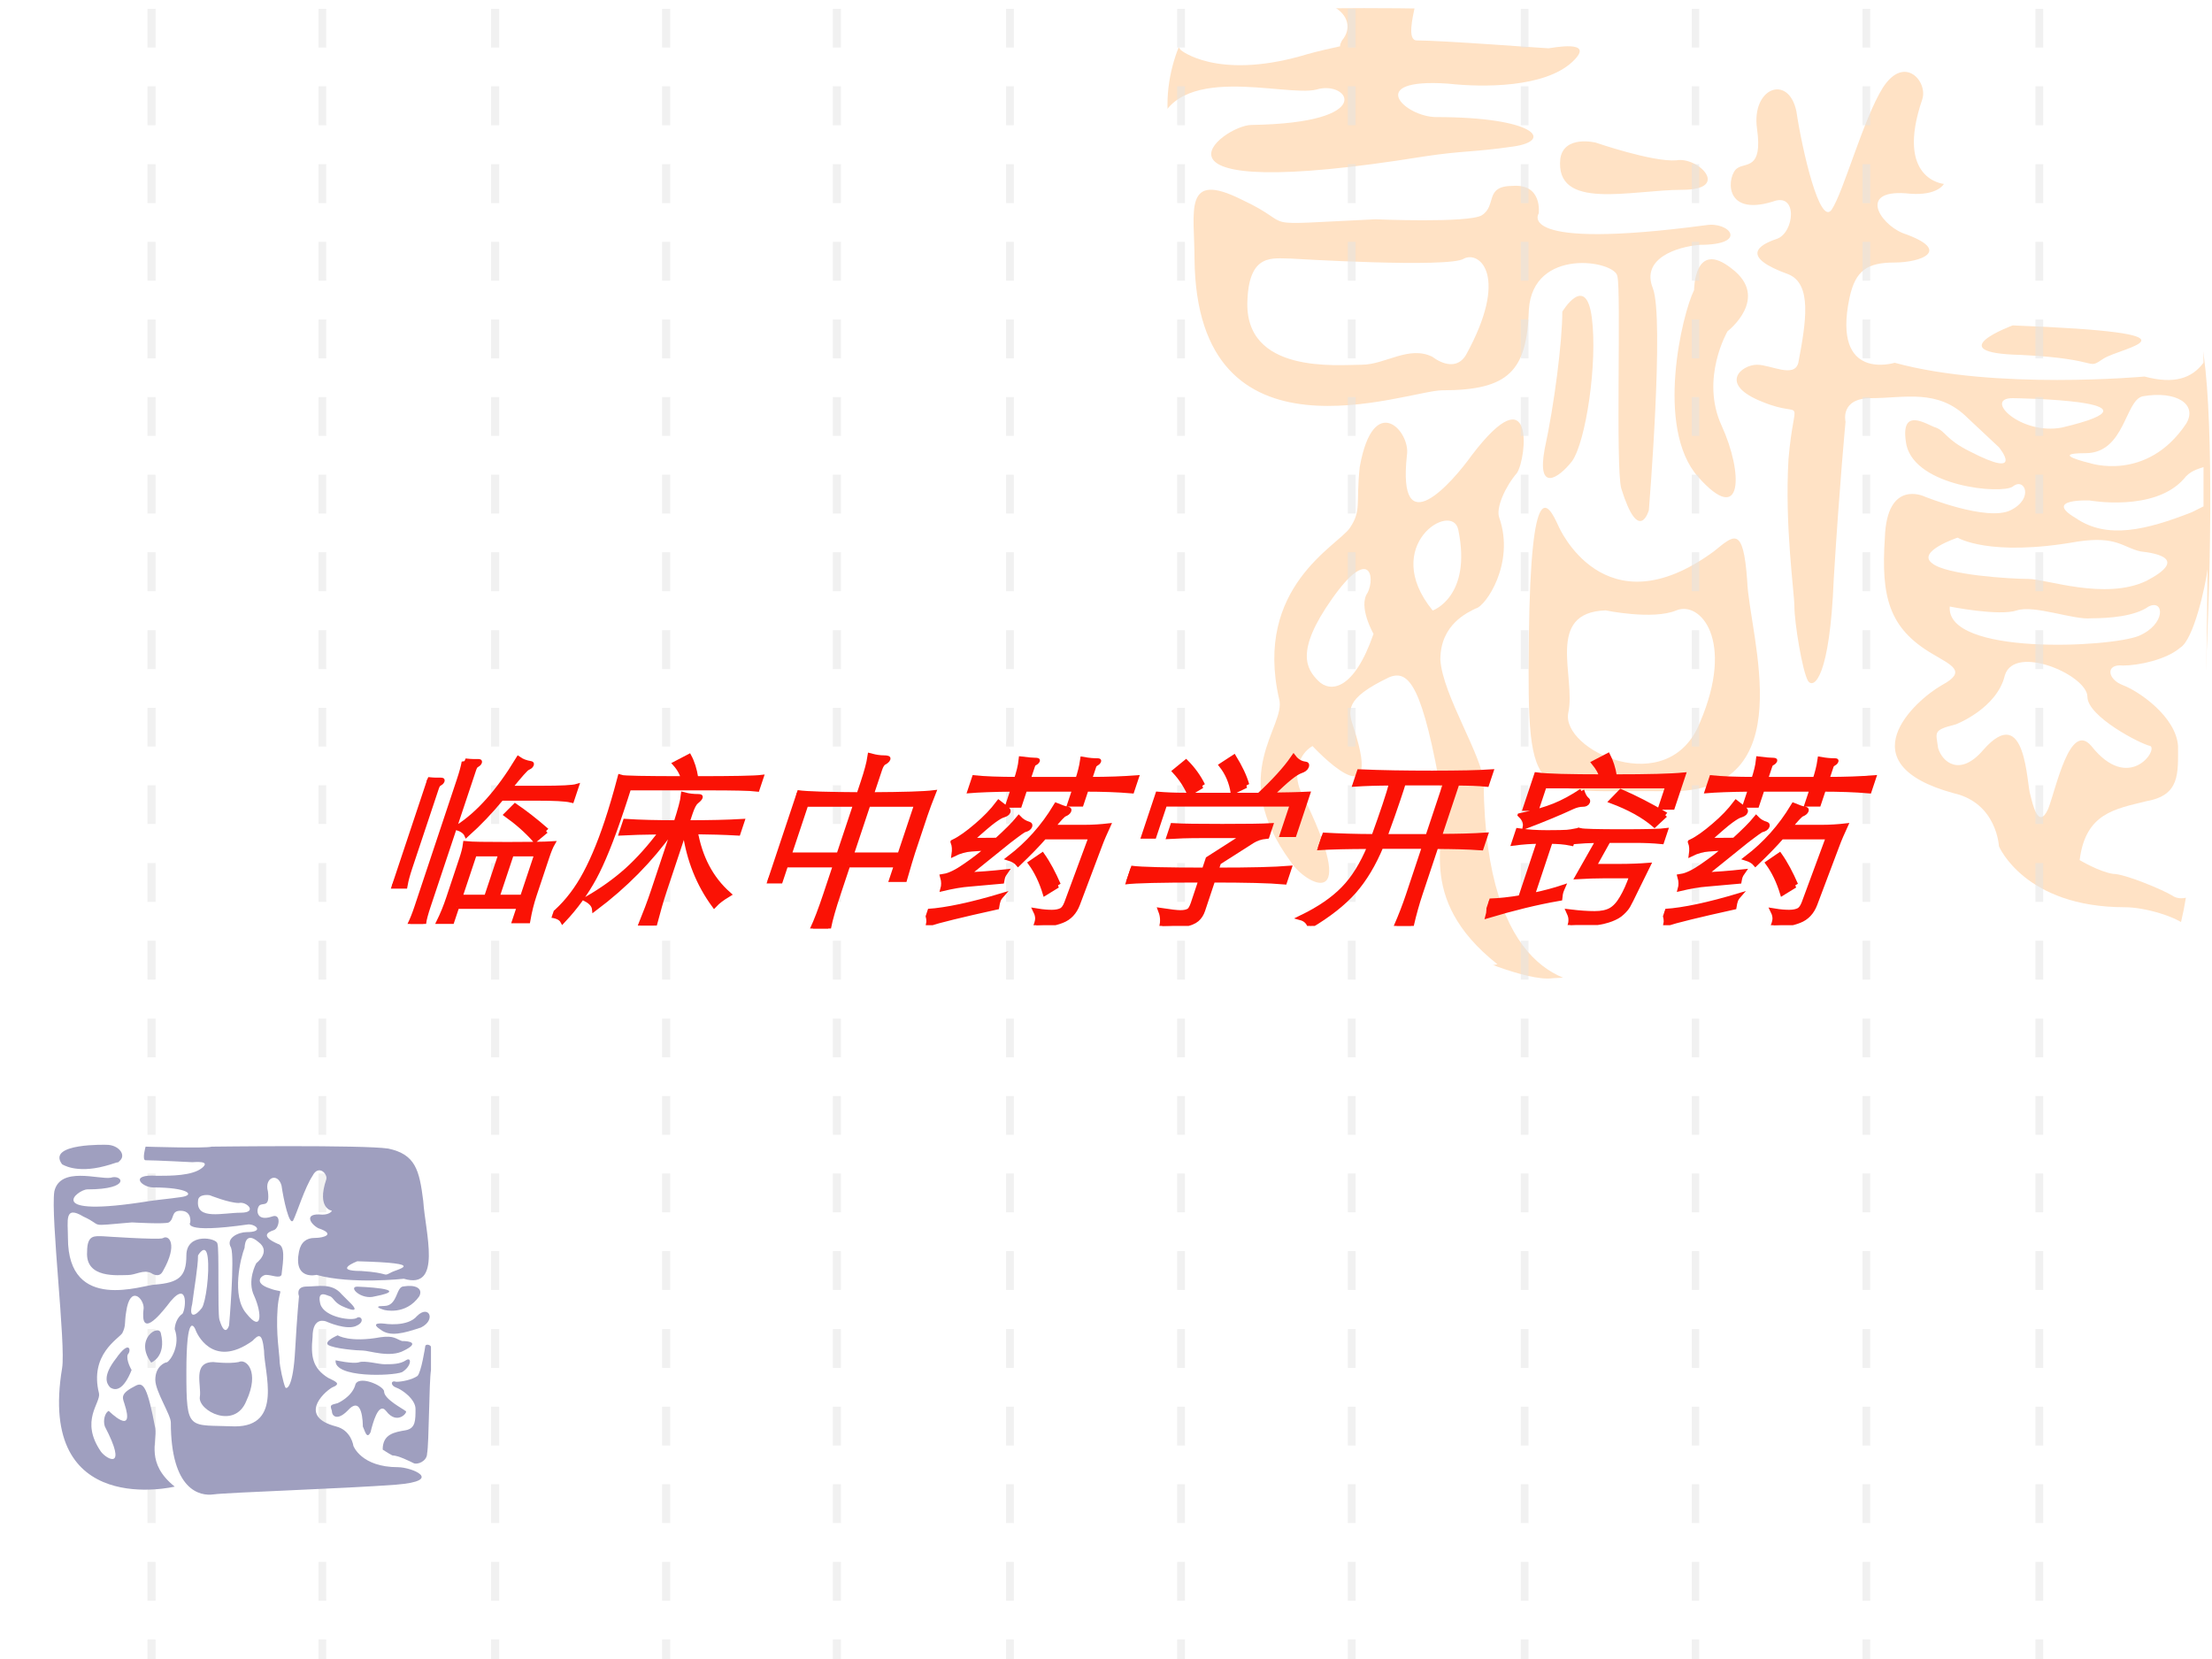<?xml version="1.0" encoding="UTF-8" standalone="no"?>
<!DOCTYPE svg PUBLIC "-//W3C//DTD SVG 1.1//EN" "http://www.w3.org/Graphics/SVG/1.1/DTD/svg11.dtd">
<svg xmlns="http://www.w3.org/2000/svg" xmlns:xlink="http://www.w3.org/1999/xlink" version="1.1" width="720pt" height="540pt" viewBox="0 0 720 540">
<rect x="0" y="0" width="720" height="540" fill="#333333" stroke="none"/>
<g enable-background="new">
<g>
<g id="Layer-1" data-name="Artifact">
<clipPath id="cp0">
<path transform="matrix(1,0,0,-1,0,540)" d="M 0 0 L 720 0 L 720 540 L 0 540 Z " fill-rule="evenodd"/>
</clipPath>
<g clip-path="url(#cp0)">
<path transform="matrix(1,0,0,-1,0,540)" d="M 0 0 L 720 0 L 720 540 L 0 540 Z " fill="#ffffff" fill-rule="evenodd"/>
</g>
</g>
<g id="Layer-1" data-name="Artifact">
<clipPath id="cp1">
<path transform="matrix(1,0,0,-1,0,540)" d="M 0 0 L 720 0 L 720 540 L 0 540 Z " fill-rule="evenodd"/>
</clipPath>
<g clip-path="url(#cp1)">
<path transform="matrix(1,0,0,-1,0,540)" d="M 389.6 535.76 C 389.6 535.76 374.88 516.57 381.92 492.89 C 387.04 474.34 390.88 286.86 390.88 286.86 C 390.88 286.86 401.76 249.11 409.44 245.91 C 417.12 242.71 476 229.92 476 229.92 C 476 229.92 497.12 220.32 505.44 221.6 C 513.76 222.24 698.72 226.72 707.68 234.4 C 716 242.07 724.32 398.84 716 431.47 C 707.68 463.46 633.44 529.36 611.04 528.08 C 589.28 527.44 534.24 519.76 534.24 519.76 L 501.6 531.28 L 471.52 537.04 C 471.52 537.04 425.44 538.32 389.6 535.76 Z " fill="#ffe2c5" fill-rule="evenodd"/>
</g>
</g>
<g id="Layer-1" data-name="Artifact">
<path transform="matrix(1,0,0,-1,0,540)" d="M 423.41 521.75 C 429.81 523.66 433.64 524.3 436.2 524.94 C 436.2 525.58 436.2 525.58 436.84 526.86 C 440.04 530.69 438.76 535.16 434.28 537.72 L 393.99 537.72 C 384.4 535.8 378 531.33 384.4 523.66 C 384.4 523.66 395.91 514.08 423.41 521.75 Z " fill="#ffffff" fill-rule="evenodd"/>
</g>
<g id="Layer-1" data-name="Artifact">
<clipPath id="cp2">
<path transform="matrix(1,0,0,-1,0,540)" d="M -0 0 L 720 0 L 720 540 L -0 540 Z " fill-rule="evenodd"/>
</clipPath>
<g clip-path="url(#cp2)">
<path transform="matrix(1,0,0,-1,0,540)" d="M 714.67 489.1 C 712.75 517.25 707.63 531.96 682.66 537.08 C 680.1 537.08 676.26 537.72 671.14 537.72 L 460.51 537.72 C 459.87 534.52 457.95 526.84 461.15 526.84 C 469.48 526.84 502.77 524.28 504.05 524.28 C 504.69 524.28 520.05 527.48 511.73 519.81 C 502.77 511.49 482.92 511.49 471.4 512.77 C 443.87 514.69 457.31 501.89 467.55 501.89 C 499.56 501.89 505.97 494.22 492.52 492.3 C 479.08 490.38 476.52 491.02 463.71 489.1 C 364.48 473.1 397.77 499.33 407.38 499.33 C 448.99 499.97 438.75 514.05 428.5 510.85 C 418.26 508.29 381.77 520.45 376.65 497.41 C 372.16 473.74 386.89 357.3 383.05 334.91 C 360 196.08 487.4 226.15 487.4 226.15 C 459.87 247.9 471.4 268.37 469.48 279.89 C 463.07 317 458.59 322.12 452.19 319.56 C 437.46 312.52 438.75 308.68 440.67 302.92 C 450.91 271.57 427.22 297.16 427.22 297.16 C 422.74 294.61 420.82 288.21 423.38 282.45 C 443.87 241.5 424.66 252.38 420.18 259.42 C 399.05 288.21 418.9 303.56 416.34 312.52 C 408.02 348.99 435.54 362.42 439.39 368.18 C 443.23 373.94 441.31 375.86 442.59 388.01 C 447.07 412.96 459.23 399.53 457.95 391.85 C 454.75 362.42 472.68 382.89 479.08 391.85 C 499.56 418.72 497 391.21 493.8 386.09 C 489.96 381.61 486.76 374.58 488.04 371.38 C 493.16 356.66 483.56 342.59 480.36 341.95 C 477.8 340.67 468.83 336.83 468.83 325.31 C 469.48 313.8 482.92 293.33 482.92 285.01 C 483.56 222.95 511.09 218.47 523.25 219.75 C 536.06 220.39 644.89 224.23 689.71 228.71 C 734.52 232.55 704.43 244.7 691.63 244.7 C 658.98 244.7 650.65 264.54 650.65 264.54 C 650.65 264.54 650.01 278.61 635.93 281.81 C 600.72 291.41 623.12 311.88 632.09 317 C 640.41 321.48 635.29 323.4 628.89 327.23 C 614.8 335.55 612.24 345.79 613.52 364.98 C 614.16 384.17 626.33 378.42 626.33 378.42 C 626.33 378.42 646.81 370.1 654.49 373.94 C 662.18 377.78 658.98 384.81 655.13 381.61 C 651.29 379.06 623.76 381.61 620.56 395.05 C 618 408.49 627.61 401.45 630.17 400.81 C 633.37 399.53 633.37 396.97 641.05 393.13 C 659.62 383.53 650.65 394.41 650.65 394.41 L 640.41 404.01 C 630.81 413.6 619.92 410.4 609.04 410.4 C 598.8 410.4 600.72 402.73 600.72 402.73 C 600.72 402.73 598.8 382.89 596.88 351.55 C 595.6 319.56 590.47 315.72 588.55 318.28 C 586.63 321.48 584.07 337.47 584.07 342.59 C 584.07 347.07 580.87 368.82 582.15 390.57 C 584.07 412.96 587.91 403.37 573.83 409.13 C 559.1 414.88 566.79 421.28 571.91 421.28 C 576.39 421.28 584.07 416.8 585.35 421.92 C 587.91 435.36 589.83 447.51 582.15 450.71 C 566.15 456.47 572.55 460.31 578.31 462.23 C 584.07 464.15 585.35 477.58 577.03 474.38 C 560.38 469.26 562.3 483.34 565.51 485.26 C 568.07 487.18 573.83 484.62 571.91 498.05 C 569.99 511.49 582.15 515.97 584.71 503.81 C 586.63 491.02 592.39 466.07 596.24 471.82 C 600.08 477.58 606.48 501.25 612.88 511.49 C 619.92 522.37 627.61 513.41 625.69 507.65 C 616.72 481.42 632.73 480.14 632.73 480.14 C 632.73 480.14 630.81 476.3 621.84 476.94 C 604.56 478.86 611.6 467.34 619.28 464.15 C 635.93 458.39 625.04 454.55 616.72 454.55 C 607.76 454.55 603.92 451.99 602 443.03 C 596.24 415.52 616.72 421.92 616.72 421.92 C 649.37 412.96 698.03 417.44 698.03 417.44 C 707.63 414.88 713.39 416.8 717.23 421.92 L 717.23 471.82 C 715.95 478.22 715.31 483.98 714.67 489.1 Z M 507.89 488.46 C 509.17 496.13 519.41 493.58 519.41 493.58 C 519.41 493.58 537.98 487.18 545.66 487.82 C 552.7 489.1 563.59 478.22 547.58 478.22 C 530.93 478.22 505.97 471.18 507.89 488.46 Z M 469.48 412.96 C 457.95 412.96 389.45 386.09 388.81 455.83 C 388.81 471.18 384.97 484.62 404.17 475.02 C 423.38 466.07 406.09 466.7 447.71 468.62 C 447.71 468.62 477.8 467.34 482.28 469.9 C 487.4 473.1 482.92 479.5 492.52 479.5 C 502.13 480.14 500.85 470.54 500.85 470.54 C 500.85 470.54 492.52 458.39 555.26 466.7 C 562.94 467.98 569.35 460.31 553.34 460.31 C 545.66 459.67 534.14 455.83 537.98 446.23 C 541.82 436.64 536.7 373.94 536.7 373.94 C 536.7 373.94 533.5 362.42 527.73 380.98 C 525.81 387.37 527.73 445.59 526.45 450.07 C 525.81 455.19 498.92 459.67 497.64 439.19 C 497 419.36 491.24 412.96 469.48 412.96 Z M 511.73 389.93 C 507.25 384.17 500.2 379.7 502.77 393.77 C 505.97 408.49 508.53 428.96 508.53 438.55 C 508.53 438.55 516.21 451.35 518.13 436.64 C 520.05 421.92 516.21 396.33 511.73 389.93 Z M 568.71 350.91 C 569.35 332.99 587.27 281.81 543.1 282.45 C 498.92 283.09 497 276.05 497.64 332.35 C 498.28 386.73 504.05 375.86 507.25 368.82 C 507.25 368.82 521.97 334.27 557.82 360.5 C 564.23 365.62 567.43 369.46 568.71 350.91 Z M 563.59 452.63 C 576.39 443.03 562.3 432.16 562.3 432.16 C 562.3 432.16 553.34 416.8 560.38 401.45 C 567.43 386.09 567.43 368.18 552.7 384.81 C 538.62 400.81 547.58 437.92 551.42 445.59 C 551.42 445.59 551.42 462.23 563.59 452.63 Z M 684.58 423.2 C 678.82 419.36 684.58 423.2 657.7 424.48 C 630.81 425.12 655.13 434.08 655.13 434.08 C 721.72 431.52 690.35 427.04 684.58 423.2 Z " fill="#ffffff" fill-rule="evenodd"/>
</g>
</g>
<g id="Layer-1" data-name="Artifact">
<path transform="matrix(1,0,0,-1,0,540)" d="M 474.67 367.55 C 472.75 377.16 449.04 362.42 466.34 341.28 C 466.34 341.28 479.16 345.77 474.67 367.55 Z " fill="#ffffff" fill-rule="evenodd"/>
</g>
<g id="Layer-1" data-name="Artifact">
<path transform="matrix(1,0,0,-1,0,540)" d="M 433.62 345.16 C 421.44 327.93 425.29 322.18 429.13 318.35 C 432.98 314.52 440.67 315.16 447.08 333.67 C 447.08 333.67 441.95 342.61 445.16 347.08 C 447.72 352.19 445.8 362.4 433.62 345.16 Z " fill="#ffffff" fill-rule="evenodd"/>
</g>
<g id="Layer-1" data-name="Artifact">
<path transform="matrix(1,0,0,-1,0,540)" d="M 476.54 455.84 C 472.05 452.64 420.14 455.84 420.14 455.84 C 414.37 455.84 406.68 457.76 406.04 442.4 C 404.76 418.08 435.52 421.28 443.21 421.28 C 450.9 421.28 458.59 427.68 466.29 423.84 C 466.29 423.84 473.34 418.08 477.18 424.48 C 491.28 450.08 481.67 458.4 476.54 455.84 Z " fill="#ffffff" fill-rule="evenodd"/>
</g>
<g id="Layer-1" data-name="Artifact">
<path transform="matrix(1,0,0,-1,0,540)" d="M 545.65 341.32 C 537.98 338.12 522.63 341.32 522.63 341.32 C 502.8 340.68 513.03 319.56 510.48 308.04 C 507.92 295.88 543.09 279.24 553.33 304.84 C 564.84 331.72 553.33 344.52 545.65 341.32 Z " fill="#ffffff" fill-rule="evenodd"/>
</g>
<g id="Layer-1" data-name="Artifact">
<path transform="matrix(1,0,0,-1,0,540)" d="M 655.1 410.4 C 645.48 410.4 657.66 398.28 671.13 400.83 C 708.96 409.76 655.1 410.4 655.1 410.4 Z " fill="#ffffff" fill-rule="evenodd"/>
</g>
<g id="Layer-1" data-name="Artifact">
<path transform="matrix(1,0,0,-1,0,540)" d="M 680.1 389.3 C 680.1 389.3 698.73 382.92 711.58 402.07 C 715.44 408.45 708.37 412.92 697.45 411.01 C 691.66 409.73 691.66 392.49 678.81 392.49 C 666.6 392.49 680.1 389.3 680.1 389.3 Z " fill="#ffffff" fill-rule="evenodd"/>
</g>
<g id="Layer-1" data-name="Artifact">
<path transform="matrix(1,0,0,-1,0,540)" d="M 710.84 384.13 C 701.25 373.26 680.15 377.1 680.15 377.1 C 680.15 377.1 664.8 377.74 675.67 371.35 C 685.9 364.32 698.69 367.51 713.4 373.26 C 714.68 373.9 715.96 374.54 717.24 375.18 L 717.24 387.96 C 715.32 387.32 712.76 386.68 710.84 384.13 Z " fill="#ffffff" fill-rule="evenodd"/>
</g>
<g id="Layer-1" data-name="Artifact">
<path transform="matrix(1,0,0,-1,0,540)" d="M 637.2 365 C 637.2 365 623.76 360.52 628.88 356.68 C 633.36 352.84 654.48 351.56 660.24 351.56 C 666 351.56 685.2 344.52 698.64 350.92 C 712.08 357.96 702.48 359.88 696.72 360.52 C 690.96 361.8 689.04 365.64 676.24 363.72 C 647.44 358.6 637.2 365 637.2 365 Z " fill="#ffffff" fill-rule="evenodd"/>
</g>
<g id="Layer-1" data-name="Artifact">
<path transform="matrix(1,0,0,-1,0,540)" d="M 696.15 333.01 C 705.12 336.84 704.48 345.12 699.35 342.57 C 694.87 339.38 686.54 338.75 680.77 338.75 C 675.01 338.11 662.19 343.21 656.43 341.3 C 650.66 339.38 634.64 342.57 634.64 342.57 C 633.36 326.64 686.54 329.19 696.15 333.01 Z " fill="#ffffff" fill-rule="evenodd"/>
</g>
<g id="Layer-1" data-name="Artifact">
<path transform="matrix(1,0,0,-1,0,540)" d="M 630.84 296.54 C 632.12 292.05 637.88 286.93 645.55 295.9 C 659.62 311.91 659.62 284.37 660.9 281.17 C 661.54 278.61 663.46 269.64 666.66 276.68 C 669.22 283.09 673.7 305.5 680.73 297.18 C 692.89 281.81 702.48 295.9 699.92 297.18 C 696.72 297.82 679.45 306.78 679.45 313.19 C 679.45 320.23 655.79 330.48 652.59 320.23 C 650.03 309.35 636.6 304.22 636.6 304.22 C 628.92 302.3 630.2 301.66 630.84 296.54 Z " fill="#ffffff" fill-rule="evenodd"/>
</g>
<g id="Layer-1" data-name="Artifact">
<path transform="matrix(1,0,0,-1,0,540)" d="M 709.59 329.13 C 705.11 325.29 696.14 323.37 691.01 323.37 C 685.25 324.01 685.89 318.89 691.01 316.97 C 696.14 315.05 708.31 306.74 708.95 297.14 C 708.95 288.18 709.59 281.15 698.7 279.23 C 688.45 276.67 678.84 275.39 676.92 260.04 C 676.92 260.04 683.33 256.2 687.81 255.56 C 691.65 255.56 703.83 250.44 707.03 248.52 C 709.59 246.6 714.08 247.88 717.28 251.08 L 718.56 354.72 C 717.92 349.6 714.08 331.69 709.59 329.13 Z " fill="#ffffff" fill-rule="evenodd"/>
</g>
<g id="Layer-1" data-name="Artifact">
<path transform="matrix(1,0,0,-1,0,540)" d="M 48 524.52 L 50.64 524.52 L 50.64 537.12 L 48 537.12 Z " fill="#e4e4e4" fill-opacity=".502" fill-rule="evenodd"/>
</g>
<g id="Layer-1" data-name="Artifact">
<path transform="matrix(1,0,0,-1,0,540)" d="M 48 511.92 L 48 499.24 L 50.64 499.24 L 50.64 511.92 L 48 511.92 Z M 48 486.56 L 48 473.88 L 50.64 473.88 L 50.64 486.56 L 48 486.56 Z " fill="#e4e4e4" fill-opacity=".502" fill-rule="evenodd"/>
</g>
<g id="Layer-1" data-name="Artifact">
<path transform="matrix(1,0,0,-1,0,540)" d="M 48 461.28 L 48 448.64 L 50.64 448.64 L 50.64 461.28 L 48 461.28 Z M 48 436 L 48 423.36 L 50.64 423.36 L 50.64 436 L 48 436 Z " fill="#e4e4e4" fill-opacity=".502" fill-rule="evenodd"/>
</g>
<g id="Layer-1" data-name="Artifact">
<path transform="matrix(1,0,0,-1,0,540)" d="M 48 410.76 L 48 398.12 L 50.64 398.12 L 50.64 410.76 L 48 410.76 Z M 48 385.48 L 48 372.84 L 50.64 372.84 L 50.64 385.48 L 48 385.48 Z " fill="#e4e4e4" fill-opacity=".502" fill-rule="evenodd"/>
</g>
<g id="Layer-1" data-name="Artifact">
<path transform="matrix(1,0,0,-1,0,540)" d="M 48 360.24 L 48 347.56 L 50.64 347.56 L 50.64 360.24 L 48 360.24 Z M 48 334.88 L 48 322.2 L 50.64 322.2 L 50.64 334.88 L 48 334.88 Z " fill="#e4e4e4" fill-opacity=".502" fill-rule="evenodd"/>
</g>
<g id="Layer-1" data-name="Artifact">
<path transform="matrix(1,0,0,-1,0,540)" d="M 48 309.6 L 48 297 L 50.64 297 L 50.64 309.6 L 48 309.6 Z M 48 284.4 L 48 271.8 L 50.64 271.8 L 50.64 284.4 L 48 284.4 Z " fill="#e4e4e4" fill-opacity=".502" fill-rule="evenodd"/>
</g>
<g id="Layer-1" data-name="Artifact">
<path transform="matrix(1,0,0,-1,0,540)" d="M 48 259.08 L 48 246.44 L 50.64 246.44 L 50.64 259.08 L 48 259.08 Z M 48 233.8 L 48 221.16 L 50.64 221.16 L 50.64 233.8 L 48 233.8 Z " fill="#e4e4e4" fill-opacity=".502" fill-rule="evenodd"/>
</g>
<g id="Layer-1" data-name="Artifact">
<path transform="matrix(1,0,0,-1,0,540)" d="M 48 208.44 L 48 195.84 L 50.64 195.84 L 50.64 208.44 L 48 208.44 Z M 48 183.24 L 48 170.64 L 50.64 170.64 L 50.64 183.24 L 48 183.24 Z " fill="#e4e4e4" fill-opacity=".502" fill-rule="evenodd"/>
</g>
<g id="Layer-1" data-name="Artifact">
<path transform="matrix(1,0,0,-1,0,540)" d="M 48 158.04 L 48 145.4 L 50.64 145.4 L 50.64 158.04 L 48 158.04 Z M 48 132.76 L 48 120.12 L 50.64 120.12 L 50.64 132.76 L 48 132.76 Z " fill="#e4e4e4" fill-opacity=".502" fill-rule="evenodd"/>
</g>
<g id="Layer-1" data-name="Artifact">
<path transform="matrix(1,0,0,-1,0,540)" d="M 48 107.4 L 48 94.76 L 50.64 94.76 L 50.64 107.4 L 48 107.4 Z M 48 82.12 L 48 69.48 L 50.64 69.48 L 50.64 82.12 L 48 82.12 Z " fill="#e4e4e4" fill-opacity=".502" fill-rule="evenodd"/>
</g>
<g id="Layer-1" data-name="Artifact">
<path transform="matrix(1,0,0,-1,0,540)" d="M 48 56.88 L 48 44.24 L 50.64 44.24 L 50.64 56.88 L 48 56.88 Z M 48 31.6 L 48 18.96 L 50.64 18.96 L 50.64 31.6 L 48 31.6 Z " fill="#e4e4e4" fill-opacity=".502" fill-rule="evenodd"/>
</g>
<g id="Layer-1" data-name="Artifact">
<clipPath id="cp3">
<path transform="matrix(1,0,0,-1,0,540)" d="M -0 0 L 720 0 L 720 540 L -0 540 Z " fill-rule="evenodd"/>
</clipPath>
<g clip-path="url(#cp3)">
<path transform="matrix(1,0,0,-1,0,540)" d="M 48 0 L 50.64 0 L 50.64 6.36 L 48 6.36 Z " fill="#e4e4e4" fill-opacity=".502" fill-rule="evenodd"/>
</g>
</g>
<g id="Layer-1" data-name="Artifact">
<path transform="matrix(1,0,0,-1,0,540)" d="M 103.68 524.52 L 106.2 524.52 L 106.2 537.12 L 103.68 537.12 Z " fill="#e4e4e4" fill-opacity=".502" fill-rule="evenodd"/>
</g>
<g id="Layer-1" data-name="Artifact">
<path transform="matrix(1,0,0,-1,0,540)" d="M 103.68 511.92 L 103.68 499.24 L 106.2 499.24 L 106.2 511.92 L 103.68 511.92 Z M 103.68 486.56 L 103.68 473.88 L 106.2 473.88 L 106.2 486.56 L 103.68 486.56 Z " fill="#e4e4e4" fill-opacity=".502" fill-rule="evenodd"/>
</g>
<g id="Layer-1" data-name="Artifact">
<path transform="matrix(1,0,0,-1,0,540)" d="M 103.68 461.28 L 103.68 448.64 L 106.2 448.64 L 106.2 461.28 L 103.68 461.28 Z M 103.68 436 L 103.68 423.36 L 106.2 423.36 L 106.2 436 L 103.68 436 Z " fill="#e4e4e4" fill-opacity=".502" fill-rule="evenodd"/>
</g>
<g id="Layer-1" data-name="Artifact">
<path transform="matrix(1,0,0,-1,0,540)" d="M 103.68 410.76 L 103.68 398.12 L 106.2 398.12 L 106.2 410.76 L 103.68 410.76 Z M 103.68 385.48 L 103.68 372.84 L 106.2 372.84 L 106.2 385.48 L 103.68 385.48 Z " fill="#e4e4e4" fill-opacity=".502" fill-rule="evenodd"/>
</g>
<g id="Layer-1" data-name="Artifact">
<path transform="matrix(1,0,0,-1,0,540)" d="M 103.68 360.24 L 103.68 347.56 L 106.2 347.56 L 106.2 360.24 L 103.68 360.24 Z M 103.68 334.88 L 103.68 322.2 L 106.2 322.2 L 106.2 334.88 L 103.68 334.88 Z " fill="#e4e4e4" fill-opacity=".502" fill-rule="evenodd"/>
</g>
<g id="Layer-1" data-name="Artifact">
<path transform="matrix(1,0,0,-1,0,540)" d="M 103.68 309.6 L 103.68 297 L 106.2 297 L 106.2 309.6 L 103.68 309.6 Z M 103.68 284.4 L 103.68 271.8 L 106.2 271.8 L 106.2 284.4 L 103.68 284.4 Z " fill="#e4e4e4" fill-opacity=".502" fill-rule="evenodd"/>
</g>
<g id="Layer-1" data-name="Artifact">
<path transform="matrix(1,0,0,-1,0,540)" d="M 103.68 259.08 L 103.68 246.44 L 106.2 246.44 L 106.2 259.08 L 103.68 259.08 Z M 103.68 233.8 L 103.68 221.16 L 106.2 221.16 L 106.2 233.8 L 103.68 233.8 Z " fill="#e4e4e4" fill-opacity=".502" fill-rule="evenodd"/>
</g>
<g id="Layer-1" data-name="Artifact">
<path transform="matrix(1,0,0,-1,0,540)" d="M 103.68 208.44 L 103.68 195.84 L 106.2 195.84 L 106.2 208.44 L 103.68 208.44 Z M 103.68 183.24 L 103.68 170.64 L 106.2 170.64 L 106.2 183.24 L 103.68 183.24 Z " fill="#e4e4e4" fill-opacity=".502" fill-rule="evenodd"/>
</g>
<g id="Layer-1" data-name="Artifact">
<path transform="matrix(1,0,0,-1,0,540)" d="M 103.68 158.04 L 103.68 145.4 L 106.2 145.4 L 106.2 158.04 L 103.68 158.04 Z M 103.68 132.76 L 103.68 120.12 L 106.2 120.12 L 106.2 132.76 L 103.68 132.76 Z " fill="#e4e4e4" fill-opacity=".502" fill-rule="evenodd"/>
</g>
<g id="Layer-1" data-name="Artifact">
<path transform="matrix(1,0,0,-1,0,540)" d="M 103.68 107.4 L 103.68 94.76 L 106.2 94.76 L 106.2 107.4 L 103.68 107.4 Z M 103.68 82.12 L 103.68 69.48 L 106.2 69.48 L 106.2 82.12 L 103.68 82.12 Z " fill="#e4e4e4" fill-opacity=".502" fill-rule="evenodd"/>
</g>
<g id="Layer-1" data-name="Artifact">
<path transform="matrix(1,0,0,-1,0,540)" d="M 103.68 56.88 L 103.68 44.24 L 106.2 44.24 L 106.2 56.88 L 103.68 56.88 Z M 103.68 31.6 L 103.68 18.96 L 106.2 18.96 L 106.2 31.6 L 103.68 31.6 Z " fill="#e4e4e4" fill-opacity=".502" fill-rule="evenodd"/>
</g>
<g id="Layer-1" data-name="Artifact">
<clipPath id="cp4">
<path transform="matrix(1,0,0,-1,0,540)" d="M 0 0 L 720 0 L 720 540 L 0 540 Z " fill-rule="evenodd"/>
</clipPath>
<g clip-path="url(#cp4)">
<path transform="matrix(1,0,0,-1,0,540)" d="M 103.68 0 L 106.2 0 L 106.2 6.36 L 103.68 6.36 Z " fill="#e4e4e4" fill-opacity=".502" fill-rule="evenodd"/>
</g>
</g>
<g id="Layer-1" data-name="Artifact">
<path transform="matrix(1,0,0,-1,0,540)" d="M 159.84 524.52 L 162.48 524.52 L 162.48 537.12 L 159.84 537.12 Z " fill="#e4e4e4" fill-opacity=".502" fill-rule="evenodd"/>
</g>
<g id="Layer-1" data-name="Artifact">
<path transform="matrix(1,0,0,-1,0,540)" d="M 159.84 511.92 L 159.84 499.24 L 162.48 499.24 L 162.48 511.92 L 159.84 511.92 Z M 159.84 486.56 L 159.84 473.88 L 162.48 473.88 L 162.48 486.56 L 159.84 486.56 Z " fill="#e4e4e4" fill-opacity=".502" fill-rule="evenodd"/>
</g>
<g id="Layer-1" data-name="Artifact">
<path transform="matrix(1,0,0,-1,0,540)" d="M 159.84 461.28 L 159.84 448.64 L 162.48 448.64 L 162.48 461.28 L 159.84 461.28 Z M 159.84 436 L 159.84 423.36 L 162.48 423.36 L 162.48 436 L 159.84 436 Z " fill="#e4e4e4" fill-opacity=".502" fill-rule="evenodd"/>
</g>
<g id="Layer-1" data-name="Artifact">
<path transform="matrix(1,0,0,-1,0,540)" d="M 159.84 410.76 L 159.84 398.12 L 162.48 398.12 L 162.48 410.76 L 159.84 410.76 Z M 159.84 385.48 L 159.84 372.84 L 162.48 372.84 L 162.48 385.48 L 159.84 385.48 Z " fill="#e4e4e4" fill-opacity=".502" fill-rule="evenodd"/>
</g>
<g id="Layer-1" data-name="Artifact">
<path transform="matrix(1,0,0,-1,0,540)" d="M 159.84 360.24 L 159.84 347.56 L 162.48 347.56 L 162.48 360.24 L 159.84 360.24 Z M 159.84 334.88 L 159.84 322.2 L 162.48 322.2 L 162.48 334.88 L 159.84 334.88 Z " fill="#e4e4e4" fill-opacity=".502" fill-rule="evenodd"/>
</g>
<g id="Layer-1" data-name="Artifact">
<path transform="matrix(1,0,0,-1,0,540)" d="M 159.84 309.6 L 159.84 297 L 162.48 297 L 162.48 309.6 L 159.84 309.6 Z M 159.84 284.4 L 159.84 271.8 L 162.48 271.8 L 162.48 284.4 L 159.84 284.4 Z " fill="#e4e4e4" fill-opacity=".502" fill-rule="evenodd"/>
</g>
<g id="Layer-1" data-name="Artifact">
<path transform="matrix(1,0,0,-1,0,540)" d="M 159.84 259.08 L 159.84 246.44 L 162.48 246.44 L 162.48 259.08 L 159.84 259.08 Z M 159.84 233.8 L 159.84 221.16 L 162.48 221.16 L 162.48 233.8 L 159.84 233.8 Z " fill="#e4e4e4" fill-opacity=".502" fill-rule="evenodd"/>
</g>
<g id="Layer-1" data-name="Artifact">
<path transform="matrix(1,0,0,-1,0,540)" d="M 159.84 208.44 L 159.84 195.84 L 162.48 195.84 L 162.48 208.44 L 159.84 208.44 Z M 159.84 183.24 L 159.84 170.64 L 162.48 170.64 L 162.48 183.24 L 159.84 183.24 Z " fill="#e4e4e4" fill-opacity=".502" fill-rule="evenodd"/>
</g>
<g id="Layer-1" data-name="Artifact">
<path transform="matrix(1,0,0,-1,0,540)" d="M 159.84 158.04 L 159.84 145.4 L 162.48 145.4 L 162.48 158.04 L 159.84 158.04 Z M 159.84 132.76 L 159.84 120.12 L 162.48 120.12 L 162.48 132.76 L 159.84 132.76 Z " fill="#e4e4e4" fill-opacity=".502" fill-rule="evenodd"/>
</g>
<g id="Layer-1" data-name="Artifact">
<path transform="matrix(1,0,0,-1,0,540)" d="M 159.84 107.4 L 159.84 94.76 L 162.48 94.76 L 162.48 107.4 L 159.84 107.4 Z M 159.84 82.12 L 159.84 69.48 L 162.48 69.48 L 162.48 82.12 L 159.84 82.12 Z " fill="#e4e4e4" fill-opacity=".502" fill-rule="evenodd"/>
</g>
<g id="Layer-1" data-name="Artifact">
<path transform="matrix(1,0,0,-1,0,540)" d="M 159.84 56.88 L 159.84 44.24 L 162.48 44.24 L 162.48 56.88 L 159.84 56.88 Z M 159.84 31.6 L 159.84 18.96 L 162.48 18.96 L 162.48 31.6 L 159.84 31.6 Z " fill="#e4e4e4" fill-opacity=".502" fill-rule="evenodd"/>
</g>
<g id="Layer-1" data-name="Artifact">
<clipPath id="cp5">
<path transform="matrix(1,0,0,-1,0,540)" d="M 0 0 L 720 0 L 720 540 L 0 540 Z " fill-rule="evenodd"/>
</clipPath>
<g clip-path="url(#cp5)">
<path transform="matrix(1,0,0,-1,0,540)" d="M 159.84 0 L 162.48 0 L 162.48 6.36 L 159.84 6.36 Z " fill="#e4e4e4" fill-opacity=".502" fill-rule="evenodd"/>
</g>
</g>
<g id="Layer-1" data-name="Artifact">
<path transform="matrix(1,0,0,-1,0,540)" d="M 215.52 524.52 L 218.16 524.52 L 218.16 537.12 L 215.52 537.12 Z " fill="#e4e4e4" fill-opacity=".502" fill-rule="evenodd"/>
</g>
<g id="Layer-1" data-name="Artifact">
<path transform="matrix(1,0,0,-1,0,540)" d="M 215.52 511.92 L 215.52 499.24 L 218.16 499.24 L 218.16 511.92 L 215.52 511.92 Z M 215.52 486.56 L 215.52 473.88 L 218.16 473.88 L 218.16 486.56 L 215.52 486.56 Z " fill="#e4e4e4" fill-opacity=".502" fill-rule="evenodd"/>
</g>
<g id="Layer-1" data-name="Artifact">
<path transform="matrix(1,0,0,-1,0,540)" d="M 215.52 461.28 L 215.52 448.64 L 218.16 448.64 L 218.16 461.28 L 215.52 461.28 Z M 215.52 436 L 215.52 423.36 L 218.16 423.36 L 218.16 436 L 215.52 436 Z " fill="#e4e4e4" fill-opacity=".502" fill-rule="evenodd"/>
</g>
<g id="Layer-1" data-name="Artifact">
<path transform="matrix(1,0,0,-1,0,540)" d="M 215.52 410.76 L 215.52 398.12 L 218.16 398.12 L 218.16 410.76 L 215.52 410.76 Z M 215.52 385.48 L 215.52 372.84 L 218.16 372.84 L 218.16 385.48 L 215.52 385.48 Z " fill="#e4e4e4" fill-opacity=".502" fill-rule="evenodd"/>
</g>
<g id="Layer-1" data-name="Artifact">
<path transform="matrix(1,0,0,-1,0,540)" d="M 215.52 360.24 L 215.52 347.56 L 218.16 347.56 L 218.16 360.24 L 215.52 360.24 Z M 215.52 334.88 L 215.52 322.2 L 218.16 322.2 L 218.16 334.88 L 215.52 334.88 Z " fill="#e4e4e4" fill-opacity=".502" fill-rule="evenodd"/>
</g>
<g id="Layer-1" data-name="Artifact">
<path transform="matrix(1,0,0,-1,0,540)" d="M 215.52 309.6 L 215.52 297 L 218.16 297 L 218.16 309.6 L 215.52 309.6 Z M 215.52 284.4 L 215.52 271.8 L 218.16 271.8 L 218.16 284.4 L 215.52 284.4 Z " fill="#e4e4e4" fill-opacity=".502" fill-rule="evenodd"/>
</g>
<g id="Layer-1" data-name="Artifact">
<path transform="matrix(1,0,0,-1,0,540)" d="M 215.52 259.08 L 215.52 246.44 L 218.16 246.44 L 218.16 259.08 L 215.52 259.08 Z M 215.52 233.8 L 215.52 221.16 L 218.16 221.16 L 218.16 233.8 L 215.52 233.8 Z " fill="#e4e4e4" fill-opacity=".502" fill-rule="evenodd"/>
</g>
<g id="Layer-1" data-name="Artifact">
<path transform="matrix(1,0,0,-1,0,540)" d="M 215.52 208.44 L 215.52 195.84 L 218.16 195.84 L 218.16 208.44 L 215.52 208.44 Z M 215.52 183.24 L 215.52 170.64 L 218.16 170.64 L 218.16 183.24 L 215.52 183.24 Z " fill="#e4e4e4" fill-opacity=".502" fill-rule="evenodd"/>
</g>
<g id="Layer-1" data-name="Artifact">
<path transform="matrix(1,0,0,-1,0,540)" d="M 215.52 158.04 L 215.52 145.4 L 218.16 145.4 L 218.16 158.04 L 215.52 158.04 Z M 215.52 132.76 L 215.52 120.12 L 218.16 120.12 L 218.16 132.76 L 215.52 132.76 Z " fill="#e4e4e4" fill-opacity=".502" fill-rule="evenodd"/>
</g>
<g id="Layer-1" data-name="Artifact">
<path transform="matrix(1,0,0,-1,0,540)" d="M 215.52 107.4 L 215.52 94.76 L 218.16 94.76 L 218.16 107.4 L 215.52 107.4 Z M 215.52 82.12 L 215.52 69.48 L 218.16 69.48 L 218.16 82.12 L 215.52 82.12 Z " fill="#e4e4e4" fill-opacity=".502" fill-rule="evenodd"/>
</g>
<g id="Layer-1" data-name="Artifact">
<path transform="matrix(1,0,0,-1,0,540)" d="M 215.52 56.88 L 215.52 44.24 L 218.16 44.24 L 218.16 56.88 L 215.52 56.88 Z M 215.52 31.6 L 215.52 18.96 L 218.16 18.96 L 218.16 31.6 L 215.52 31.6 Z " fill="#e4e4e4" fill-opacity=".502" fill-rule="evenodd"/>
</g>
<g id="Layer-1" data-name="Artifact">
<clipPath id="cp6">
<path transform="matrix(1,0,0,-1,0,540)" d="M 0 0 L 720 0 L 720 540 L 0 540 Z " fill-rule="evenodd"/>
</clipPath>
<g clip-path="url(#cp6)">
<path transform="matrix(1,0,0,-1,0,540)" d="M 215.52 0 L 218.16 0 L 218.16 6.36 L 215.52 6.36 Z " fill="#e4e4e4" fill-opacity=".502" fill-rule="evenodd"/>
</g>
</g>
<g id="Layer-1" data-name="Artifact">
<path transform="matrix(1,0,0,-1,0,540)" d="M 271.08 524.52 L 273.72 524.52 L 273.72 537.12 L 271.08 537.12 Z " fill="#e4e4e4" fill-opacity=".502" fill-rule="evenodd"/>
</g>
<g id="Layer-1" data-name="Artifact">
<path transform="matrix(1,0,0,-1,0,540)" d="M 271.08 511.92 L 271.08 499.24 L 273.72 499.24 L 273.72 511.92 L 271.08 511.92 Z M 271.08 486.56 L 271.08 473.88 L 273.72 473.88 L 273.72 486.56 L 271.08 486.56 Z " fill="#e4e4e4" fill-opacity=".502" fill-rule="evenodd"/>
</g>
<g id="Layer-1" data-name="Artifact">
<path transform="matrix(1,0,0,-1,0,540)" d="M 271.08 461.28 L 271.08 448.64 L 273.72 448.64 L 273.72 461.28 L 271.08 461.28 Z M 271.08 436 L 271.08 423.36 L 273.72 423.36 L 273.72 436 L 271.08 436 Z " fill="#e4e4e4" fill-opacity=".502" fill-rule="evenodd"/>
</g>
<g id="Layer-1" data-name="Artifact">
<path transform="matrix(1,0,0,-1,0,540)" d="M 271.08 410.76 L 271.08 398.12 L 273.72 398.12 L 273.72 410.76 L 271.08 410.76 Z M 271.08 385.48 L 271.08 372.84 L 273.72 372.84 L 273.72 385.48 L 271.08 385.48 Z " fill="#e4e4e4" fill-opacity=".502" fill-rule="evenodd"/>
</g>
<g id="Layer-1" data-name="Artifact">
<path transform="matrix(1,0,0,-1,0,540)" d="M 271.08 360.24 L 271.08 347.56 L 273.72 347.56 L 273.72 360.24 L 271.08 360.24 Z M 271.08 334.88 L 271.08 322.2 L 273.72 322.2 L 273.72 334.88 L 271.08 334.88 Z " fill="#e4e4e4" fill-opacity=".502" fill-rule="evenodd"/>
</g>
<g id="Layer-1" data-name="Artifact">
<path transform="matrix(1,0,0,-1,0,540)" d="M 271.08 309.6 L 271.08 297 L 273.72 297 L 273.72 309.6 L 271.08 309.6 Z M 271.08 284.4 L 271.08 271.8 L 273.72 271.8 L 273.72 284.4 L 271.08 284.4 Z " fill="#e4e4e4" fill-opacity=".502" fill-rule="evenodd"/>
</g>
<g id="Layer-1" data-name="Artifact">
<path transform="matrix(1,0,0,-1,0,540)" d="M 271.08 259.08 L 271.08 246.44 L 273.72 246.44 L 273.72 259.08 L 271.08 259.08 Z M 271.08 233.8 L 271.08 221.16 L 273.72 221.16 L 273.72 233.8 L 271.08 233.8 Z " fill="#e4e4e4" fill-opacity=".502" fill-rule="evenodd"/>
</g>
<g id="Layer-1" data-name="Artifact">
<path transform="matrix(1,0,0,-1,0,540)" d="M 271.08 208.44 L 271.08 195.84 L 273.72 195.84 L 273.72 208.44 L 271.08 208.44 Z M 271.08 183.24 L 271.08 170.64 L 273.72 170.64 L 273.72 183.24 L 271.08 183.24 Z " fill="#e4e4e4" fill-opacity=".502" fill-rule="evenodd"/>
</g>
<g id="Layer-1" data-name="Artifact">
<path transform="matrix(1,0,0,-1,0,540)" d="M 271.08 158.04 L 271.08 145.4 L 273.72 145.4 L 273.72 158.04 L 271.08 158.04 Z M 271.08 132.76 L 271.08 120.12 L 273.72 120.12 L 273.72 132.76 L 271.08 132.76 Z " fill="#e4e4e4" fill-opacity=".502" fill-rule="evenodd"/>
</g>
<g id="Layer-1" data-name="Artifact">
<path transform="matrix(1,0,0,-1,0,540)" d="M 271.08 107.4 L 271.08 94.76 L 273.72 94.76 L 273.72 107.4 L 271.08 107.4 Z M 271.08 82.12 L 271.08 69.48 L 273.72 69.48 L 273.72 82.12 L 271.08 82.12 Z " fill="#e4e4e4" fill-opacity=".502" fill-rule="evenodd"/>
</g>
<g id="Layer-1" data-name="Artifact">
<path transform="matrix(1,0,0,-1,0,540)" d="M 271.08 56.88 L 271.08 44.24 L 273.72 44.24 L 273.72 56.88 L 271.08 56.88 Z M 271.08 31.6 L 271.08 18.96 L 273.72 18.96 L 273.72 31.6 L 271.08 31.6 Z " fill="#e4e4e4" fill-opacity=".502" fill-rule="evenodd"/>
</g>
<g id="Layer-1" data-name="Artifact">
<clipPath id="cp7">
<path transform="matrix(1,0,0,-1,0,540)" d="M 0 0 L 720 0 L 720 540 L 0 540 Z " fill-rule="evenodd"/>
</clipPath>
<g clip-path="url(#cp7)">
<path transform="matrix(1,0,0,-1,0,540)" d="M 271.08 0 L 273.72 0 L 273.72 6.36 L 271.08 6.36 Z " fill="#e4e4e4" fill-opacity=".502" fill-rule="evenodd"/>
</g>
</g>
<g id="Layer-1" data-name="Artifact">
<path transform="matrix(1,0,0,-1,0,540)" d="M 327.48 524.52 L 330 524.52 L 330 537.12 L 327.48 537.12 Z " fill="#e4e4e4" fill-opacity=".502" fill-rule="evenodd"/>
</g>
<g id="Layer-1" data-name="Artifact">
<path transform="matrix(1,0,0,-1,0,540)" d="M 327.48 511.92 L 327.48 499.24 L 330 499.24 L 330 511.92 L 327.48 511.92 Z M 327.48 486.56 L 327.48 473.88 L 330 473.88 L 330 486.56 L 327.48 486.56 Z " fill="#e4e4e4" fill-opacity=".502" fill-rule="evenodd"/>
</g>
<g id="Layer-1" data-name="Artifact">
<path transform="matrix(1,0,0,-1,0,540)" d="M 327.48 461.28 L 327.48 448.64 L 330 448.64 L 330 461.28 L 327.48 461.28 Z M 327.48 436 L 327.48 423.36 L 330 423.36 L 330 436 L 327.48 436 Z " fill="#e4e4e4" fill-opacity=".502" fill-rule="evenodd"/>
</g>
<g id="Layer-1" data-name="Artifact">
<path transform="matrix(1,0,0,-1,0,540)" d="M 327.48 410.76 L 327.48 398.12 L 330 398.12 L 330 410.76 L 327.48 410.76 Z M 327.48 385.48 L 327.48 372.84 L 330 372.84 L 330 385.48 L 327.48 385.48 Z " fill="#e4e4e4" fill-opacity=".502" fill-rule="evenodd"/>
</g>
<g id="Layer-1" data-name="Artifact">
<path transform="matrix(1,0,0,-1,0,540)" d="M 327.48 360.24 L 327.48 347.56 L 330 347.56 L 330 360.24 L 327.48 360.24 Z M 327.48 334.88 L 327.48 322.2 L 330 322.2 L 330 334.88 L 327.48 334.88 Z " fill="#e4e4e4" fill-opacity=".502" fill-rule="evenodd"/>
</g>
<g id="Layer-1" data-name="Artifact">
<path transform="matrix(1,0,0,-1,0,540)" d="M 327.48 309.6 L 327.48 297 L 330 297 L 330 309.6 L 327.48 309.6 Z M 327.48 284.4 L 327.48 271.8 L 330 271.8 L 330 284.4 L 327.48 284.4 Z " fill="#e4e4e4" fill-opacity=".502" fill-rule="evenodd"/>
</g>
<g id="Layer-1" data-name="Artifact">
<path transform="matrix(1,0,0,-1,0,540)" d="M 327.48 259.08 L 327.48 246.44 L 330 246.44 L 330 259.08 L 327.48 259.08 Z M 327.48 233.8 L 327.48 221.16 L 330 221.16 L 330 233.8 L 327.48 233.8 Z " fill="#e4e4e4" fill-opacity=".502" fill-rule="evenodd"/>
</g>
<g id="Layer-1" data-name="Artifact">
<path transform="matrix(1,0,0,-1,0,540)" d="M 327.48 208.44 L 327.48 195.84 L 330 195.84 L 330 208.44 L 327.48 208.44 Z M 327.48 183.24 L 327.48 170.64 L 330 170.64 L 330 183.24 L 327.48 183.24 Z " fill="#e4e4e4" fill-opacity=".502" fill-rule="evenodd"/>
</g>
<g id="Layer-1" data-name="Artifact">
<path transform="matrix(1,0,0,-1,0,540)" d="M 327.48 158.04 L 327.48 145.4 L 330 145.4 L 330 158.04 L 327.48 158.04 Z M 327.48 132.76 L 327.48 120.12 L 330 120.12 L 330 132.76 L 327.48 132.76 Z " fill="#e4e4e4" fill-opacity=".502" fill-rule="evenodd"/>
</g>
<g id="Layer-1" data-name="Artifact">
<path transform="matrix(1,0,0,-1,0,540)" d="M 327.48 107.4 L 327.48 94.76 L 330 94.76 L 330 107.4 L 327.48 107.4 Z M 327.48 82.12 L 327.48 69.48 L 330 69.48 L 330 82.12 L 327.48 82.12 Z " fill="#e4e4e4" fill-opacity=".502" fill-rule="evenodd"/>
</g>
<g id="Layer-1" data-name="Artifact">
<path transform="matrix(1,0,0,-1,0,540)" d="M 327.48 56.88 L 327.48 44.24 L 330 44.24 L 330 56.88 L 327.48 56.88 Z M 327.48 31.6 L 327.48 18.96 L 330 18.96 L 330 31.6 L 327.48 31.6 Z " fill="#e4e4e4" fill-opacity=".502" fill-rule="evenodd"/>
</g>
<g id="Layer-1" data-name="Artifact">
<clipPath id="cp8">
<path transform="matrix(1,0,0,-1,0,540)" d="M 0 0 L 720 0 L 720 540 L 0 540 Z " fill-rule="evenodd"/>
</clipPath>
<g clip-path="url(#cp8)">
<path transform="matrix(1,0,0,-1,0,540)" d="M 327.48 0 L 330 0 L 330 6.36 L 327.48 6.36 Z " fill="#e4e4e4" fill-opacity=".502" fill-rule="evenodd"/>
</g>
</g>
<g id="Layer-1" data-name="Artifact">
<path transform="matrix(1,0,0,-1,0,540)" d="M 383.16 524.52 L 385.68 524.52 L 385.68 537.12 L 383.16 537.12 Z " fill="#e4e4e4" fill-opacity=".502" fill-rule="evenodd"/>
</g>
<g id="Layer-1" data-name="Artifact">
<path transform="matrix(1,0,0,-1,0,540)" d="M 383.16 511.92 L 383.16 499.24 L 385.68 499.24 L 385.68 511.92 L 383.16 511.92 Z M 383.16 486.56 L 383.16 473.88 L 385.68 473.88 L 385.68 486.56 L 383.16 486.56 Z " fill="#e4e4e4" fill-opacity=".502" fill-rule="evenodd"/>
</g>
<g id="Layer-1" data-name="Artifact">
<path transform="matrix(1,0,0,-1,0,540)" d="M 383.16 461.28 L 383.16 448.64 L 385.68 448.64 L 385.68 461.28 L 383.16 461.28 Z M 383.16 436 L 383.16 423.36 L 385.68 423.36 L 385.68 436 L 383.16 436 Z " fill="#e4e4e4" fill-opacity=".502" fill-rule="evenodd"/>
</g>
<g id="Layer-1" data-name="Artifact">
<path transform="matrix(1,0,0,-1,0,540)" d="M 383.16 410.76 L 383.16 398.12 L 385.68 398.12 L 385.68 410.76 L 383.16 410.76 Z M 383.16 385.48 L 383.16 372.84 L 385.68 372.84 L 385.68 385.48 L 383.16 385.48 Z " fill="#e4e4e4" fill-opacity=".502" fill-rule="evenodd"/>
</g>
<g id="Layer-1" data-name="Artifact">
<path transform="matrix(1,0,0,-1,0,540)" d="M 383.16 360.24 L 383.16 347.56 L 385.68 347.56 L 385.68 360.24 L 383.16 360.24 Z M 383.16 334.88 L 383.16 322.2 L 385.68 322.2 L 385.68 334.88 L 383.16 334.88 Z " fill="#e4e4e4" fill-opacity=".502" fill-rule="evenodd"/>
</g>
<g id="Layer-1" data-name="Artifact">
<path transform="matrix(1,0,0,-1,0,540)" d="M 383.16 309.6 L 383.16 297 L 385.68 297 L 385.68 309.6 L 383.16 309.6 Z M 383.16 284.4 L 383.16 271.8 L 385.68 271.8 L 385.68 284.4 L 383.16 284.4 Z " fill="#e4e4e4" fill-opacity=".502" fill-rule="evenodd"/>
</g>
<g id="Layer-1" data-name="Artifact">
<path transform="matrix(1,0,0,-1,0,540)" d="M 383.16 259.08 L 383.16 246.44 L 385.68 246.44 L 385.68 259.08 L 383.16 259.08 Z M 383.16 233.8 L 383.16 221.16 L 385.68 221.16 L 385.68 233.8 L 383.16 233.8 Z " fill="#e4e4e4" fill-opacity=".502" fill-rule="evenodd"/>
</g>
<g id="Layer-1" data-name="Artifact">
<path transform="matrix(1,0,0,-1,0,540)" d="M 383.16 208.44 L 383.16 195.84 L 385.68 195.84 L 385.68 208.44 L 383.16 208.44 Z M 383.16 183.24 L 383.16 170.64 L 385.68 170.64 L 385.68 183.24 L 383.16 183.24 Z " fill="#e4e4e4" fill-opacity=".502" fill-rule="evenodd"/>
</g>
<g id="Layer-1" data-name="Artifact">
<path transform="matrix(1,0,0,-1,0,540)" d="M 383.16 158.04 L 383.16 145.4 L 385.68 145.4 L 385.68 158.04 L 383.16 158.04 Z M 383.16 132.76 L 383.16 120.12 L 385.68 120.12 L 385.68 132.76 L 383.16 132.76 Z " fill="#e4e4e4" fill-opacity=".502" fill-rule="evenodd"/>
</g>
<g id="Layer-1" data-name="Artifact">
<path transform="matrix(1,0,0,-1,0,540)" d="M 383.16 107.4 L 383.16 94.76 L 385.68 94.76 L 385.68 107.4 L 383.16 107.4 Z M 383.16 82.12 L 383.16 69.48 L 385.68 69.48 L 385.68 82.12 L 383.16 82.12 Z " fill="#e4e4e4" fill-opacity=".502" fill-rule="evenodd"/>
</g>
<g id="Layer-1" data-name="Artifact">
<path transform="matrix(1,0,0,-1,0,540)" d="M 383.16 56.88 L 383.16 44.24 L 385.68 44.24 L 385.68 56.88 L 383.16 56.88 Z M 383.16 31.6 L 383.16 18.96 L 385.68 18.96 L 385.68 31.6 L 383.16 31.6 Z " fill="#e4e4e4" fill-opacity=".502" fill-rule="evenodd"/>
</g>
<g id="Layer-1" data-name="Artifact">
<clipPath id="cp9">
<path transform="matrix(1,0,0,-1,0,540)" d="M 0 0 L 720 0 L 720 540 L 0 540 Z " fill-rule="evenodd"/>
</clipPath>
<g clip-path="url(#cp9)">
<path transform="matrix(1,0,0,-1,0,540)" d="M 383.16 0 L 385.68 0 L 385.68 6.36 L 383.16 6.36 Z " fill="#e4e4e4" fill-opacity=".502" fill-rule="evenodd"/>
</g>
</g>
<g id="Layer-1" data-name="Artifact">
<path transform="matrix(1,0,0,-1,0,540)" d="M 438.72 524.52 L 441.24 524.52 L 441.24 537.12 L 438.72 537.12 Z " fill="#e4e4e4" fill-opacity=".502" fill-rule="evenodd"/>
</g>
<g id="Layer-1" data-name="Artifact">
<path transform="matrix(1,0,0,-1,0,540)" d="M 438.72 511.92 L 438.72 499.24 L 441.24 499.24 L 441.24 511.92 L 438.72 511.92 Z M 438.72 486.56 L 438.72 473.88 L 441.24 473.88 L 441.24 486.56 L 438.72 486.56 Z " fill="#e4e4e4" fill-opacity=".502" fill-rule="evenodd"/>
</g>
<g id="Layer-1" data-name="Artifact">
<path transform="matrix(1,0,0,-1,0,540)" d="M 438.72 461.28 L 438.72 448.64 L 441.24 448.64 L 441.24 461.28 L 438.72 461.28 Z M 438.72 436 L 438.72 423.36 L 441.24 423.36 L 441.24 436 L 438.72 436 Z " fill="#e4e4e4" fill-opacity=".502" fill-rule="evenodd"/>
</g>
<g id="Layer-1" data-name="Artifact">
<path transform="matrix(1,0,0,-1,0,540)" d="M 438.72 410.76 L 438.72 398.12 L 441.24 398.12 L 441.24 410.76 L 438.72 410.76 Z M 438.72 385.48 L 438.72 372.84 L 441.24 372.84 L 441.24 385.48 L 438.72 385.48 Z " fill="#e4e4e4" fill-opacity=".502" fill-rule="evenodd"/>
</g>
<g id="Layer-1" data-name="Artifact">
<path transform="matrix(1,0,0,-1,0,540)" d="M 438.72 360.24 L 438.72 347.56 L 441.24 347.56 L 441.24 360.24 L 438.72 360.24 Z M 438.72 334.88 L 438.72 322.2 L 441.24 322.2 L 441.24 334.88 L 438.72 334.88 Z " fill="#e4e4e4" fill-opacity=".502" fill-rule="evenodd"/>
</g>
<g id="Layer-1" data-name="Artifact">
<path transform="matrix(1,0,0,-1,0,540)" d="M 438.72 309.6 L 438.72 297 L 441.24 297 L 441.24 309.6 L 438.72 309.6 Z M 438.72 284.4 L 438.72 271.8 L 441.24 271.8 L 441.24 284.4 L 438.72 284.4 Z " fill="#e4e4e4" fill-opacity=".502" fill-rule="evenodd"/>
</g>
<g id="Layer-1" data-name="Artifact">
<path transform="matrix(1,0,0,-1,0,540)" d="M 438.72 259.08 L 438.72 246.44 L 441.24 246.44 L 441.24 259.08 L 438.72 259.08 Z M 438.72 233.8 L 438.72 221.16 L 441.24 221.16 L 441.24 233.8 L 438.72 233.8 Z " fill="#e4e4e4" fill-opacity=".502" fill-rule="evenodd"/>
</g>
<g id="Layer-1" data-name="Artifact">
<path transform="matrix(1,0,0,-1,0,540)" d="M 438.72 208.44 L 438.72 195.84 L 441.24 195.84 L 441.24 208.44 L 438.72 208.44 Z M 438.72 183.24 L 438.72 170.64 L 441.24 170.64 L 441.24 183.24 L 438.72 183.24 Z " fill="#e4e4e4" fill-opacity=".502" fill-rule="evenodd"/>
</g>
<g id="Layer-1" data-name="Artifact">
<path transform="matrix(1,0,0,-1,0,540)" d="M 438.72 158.04 L 438.72 145.4 L 441.24 145.4 L 441.24 158.04 L 438.72 158.04 Z M 438.72 132.76 L 438.72 120.12 L 441.24 120.12 L 441.24 132.76 L 438.72 132.76 Z " fill="#e4e4e4" fill-opacity=".502" fill-rule="evenodd"/>
</g>
<g id="Layer-1" data-name="Artifact">
<path transform="matrix(1,0,0,-1,0,540)" d="M 438.72 107.4 L 438.72 94.76 L 441.24 94.76 L 441.24 107.4 L 438.72 107.4 Z M 438.72 82.12 L 438.72 69.48 L 441.24 69.48 L 441.24 82.12 L 438.72 82.12 Z " fill="#e4e4e4" fill-opacity=".502" fill-rule="evenodd"/>
</g>
<g id="Layer-1" data-name="Artifact">
<path transform="matrix(1,0,0,-1,0,540)" d="M 438.72 56.88 L 438.72 44.24 L 441.24 44.24 L 441.24 56.88 L 438.72 56.88 Z M 438.72 31.6 L 438.72 18.96 L 441.24 18.96 L 441.24 31.6 L 438.72 31.6 Z " fill="#e4e4e4" fill-opacity=".502" fill-rule="evenodd"/>
</g>
<g id="Layer-1" data-name="Artifact">
<clipPath id="cp10">
<path transform="matrix(1,0,0,-1,0,540)" d="M 0 0 L 720 0 L 720 540 L 0 540 Z " fill-rule="evenodd"/>
</clipPath>
<g clip-path="url(#cp10)">
<path transform="matrix(1,0,0,-1,0,540)" d="M 438.72 0 L 441.24 0 L 441.24 6.36 L 438.72 6.36 Z " fill="#e4e4e4" fill-opacity=".502" fill-rule="evenodd"/>
</g>
</g>
<g id="Layer-1" data-name="Artifact">
<path transform="matrix(1,0,0,-1,0,540)" d="M 495 524.52 L 497.52 524.52 L 497.52 537.12 L 495 537.12 Z " fill="#e4e4e4" fill-opacity=".502" fill-rule="evenodd"/>
</g>
<g id="Layer-1" data-name="Artifact">
<path transform="matrix(1,0,0,-1,0,540)" d="M 495 511.92 L 495 499.24 L 497.52 499.24 L 497.52 511.92 L 495 511.92 Z M 495 486.56 L 495 473.88 L 497.52 473.88 L 497.52 486.56 L 495 486.56 Z " fill="#e4e4e4" fill-opacity=".502" fill-rule="evenodd"/>
</g>
<g id="Layer-1" data-name="Artifact">
<path transform="matrix(1,0,0,-1,0,540)" d="M 495 461.28 L 495 448.64 L 497.52 448.64 L 497.52 461.28 L 495 461.28 Z M 495 436 L 495 423.36 L 497.52 423.36 L 497.52 436 L 495 436 Z " fill="#e4e4e4" fill-opacity=".502" fill-rule="evenodd"/>
</g>
<g id="Layer-1" data-name="Artifact">
<path transform="matrix(1,0,0,-1,0,540)" d="M 495 410.76 L 495 398.12 L 497.52 398.12 L 497.52 410.76 L 495 410.76 Z M 495 385.48 L 495 372.84 L 497.52 372.84 L 497.52 385.48 L 495 385.48 Z " fill="#e4e4e4" fill-opacity=".502" fill-rule="evenodd"/>
</g>
<g id="Layer-1" data-name="Artifact">
<path transform="matrix(1,0,0,-1,0,540)" d="M 495 360.24 L 495 347.56 L 497.52 347.56 L 497.52 360.24 L 495 360.24 Z M 495 334.88 L 495 322.2 L 497.52 322.2 L 497.52 334.88 L 495 334.88 Z " fill="#e4e4e4" fill-opacity=".502" fill-rule="evenodd"/>
</g>
<g id="Layer-1" data-name="Artifact">
<path transform="matrix(1,0,0,-1,0,540)" d="M 495 309.6 L 495 297 L 497.52 297 L 497.52 309.6 L 495 309.6 Z M 495 284.4 L 495 271.8 L 497.52 271.8 L 497.52 284.4 L 495 284.4 Z " fill="#e4e4e4" fill-opacity=".502" fill-rule="evenodd"/>
</g>
<g id="Layer-1" data-name="Artifact">
<path transform="matrix(1,0,0,-1,0,540)" d="M 495 259.08 L 495 246.44 L 497.52 246.44 L 497.52 259.08 L 495 259.08 Z M 495 233.8 L 495 221.16 L 497.52 221.16 L 497.52 233.8 L 495 233.8 Z " fill="#e4e4e4" fill-opacity=".502" fill-rule="evenodd"/>
</g>
<g id="Layer-1" data-name="Artifact">
<path transform="matrix(1,0,0,-1,0,540)" d="M 495 208.44 L 495 195.84 L 497.52 195.84 L 497.52 208.44 L 495 208.44 Z M 495 183.24 L 495 170.64 L 497.52 170.64 L 497.52 183.24 L 495 183.24 Z " fill="#e4e4e4" fill-opacity=".502" fill-rule="evenodd"/>
</g>
<g id="Layer-1" data-name="Artifact">
<path transform="matrix(1,0,0,-1,0,540)" d="M 495 158.04 L 495 145.4 L 497.52 145.4 L 497.52 158.04 L 495 158.04 Z M 495 132.76 L 495 120.12 L 497.52 120.12 L 497.52 132.76 L 495 132.76 Z " fill="#e4e4e4" fill-opacity=".502" fill-rule="evenodd"/>
</g>
<g id="Layer-1" data-name="Artifact">
<path transform="matrix(1,0,0,-1,0,540)" d="M 495 107.4 L 495 94.76 L 497.52 94.76 L 497.52 107.4 L 495 107.4 Z M 495 82.12 L 495 69.48 L 497.52 69.48 L 497.52 82.12 L 495 82.12 Z " fill="#e4e4e4" fill-opacity=".502" fill-rule="evenodd"/>
</g>
<g id="Layer-1" data-name="Artifact">
<path transform="matrix(1,0,0,-1,0,540)" d="M 495 56.88 L 495 44.24 L 497.52 44.24 L 497.52 56.88 L 495 56.88 Z M 495 31.6 L 495 18.96 L 497.52 18.96 L 497.52 31.6 L 495 31.6 Z " fill="#e4e4e4" fill-opacity=".502" fill-rule="evenodd"/>
</g>
<g id="Layer-1" data-name="Artifact">
<clipPath id="cp11">
<path transform="matrix(1,0,0,-1,0,540)" d="M 0 0 L 720 0 L 720 540 L 0 540 Z " fill-rule="evenodd"/>
</clipPath>
<g clip-path="url(#cp11)">
<path transform="matrix(1,0,0,-1,0,540)" d="M 495 0 L 497.52 0 L 497.52 6.36 L 495 6.36 Z " fill="#e4e4e4" fill-opacity=".502" fill-rule="evenodd"/>
</g>
</g>
<g id="Layer-1" data-name="Artifact">
<path transform="matrix(1,0,0,-1,0,540)" d="M 550.68 524.52 L 553.08 524.52 L 553.08 537.12 L 550.68 537.12 Z " fill="#e4e4e4" fill-opacity=".502" fill-rule="evenodd"/>
</g>
<g id="Layer-1" data-name="Artifact">
<path transform="matrix(1,0,0,-1,0,540)" d="M 550.68 511.92 L 550.68 499.24 L 553.08 499.24 L 553.08 511.92 L 550.68 511.92 Z M 550.68 486.56 L 550.68 473.88 L 553.08 473.88 L 553.08 486.56 L 550.68 486.56 Z " fill="#e4e4e4" fill-opacity=".502" fill-rule="evenodd"/>
</g>
<g id="Layer-1" data-name="Artifact">
<path transform="matrix(1,0,0,-1,0,540)" d="M 550.68 461.28 L 550.68 448.64 L 553.08 448.64 L 553.08 461.28 L 550.68 461.28 Z M 550.68 436 L 550.68 423.36 L 553.08 423.36 L 553.08 436 L 550.68 436 Z " fill="#e4e4e4" fill-opacity=".502" fill-rule="evenodd"/>
</g>
<g id="Layer-1" data-name="Artifact">
<path transform="matrix(1,0,0,-1,0,540)" d="M 550.68 410.76 L 550.68 398.12 L 553.08 398.12 L 553.08 410.76 L 550.68 410.76 Z M 550.68 385.48 L 550.68 372.84 L 553.08 372.84 L 553.08 385.48 L 550.68 385.48 Z " fill="#e4e4e4" fill-opacity=".502" fill-rule="evenodd"/>
</g>
<g id="Layer-1" data-name="Artifact">
<path transform="matrix(1,0,0,-1,0,540)" d="M 550.68 360.24 L 550.68 347.56 L 553.08 347.56 L 553.08 360.24 L 550.68 360.24 Z M 550.68 334.88 L 550.68 322.2 L 553.08 322.2 L 553.08 334.88 L 550.68 334.88 Z " fill="#e4e4e4" fill-opacity=".502" fill-rule="evenodd"/>
</g>
<g id="Layer-1" data-name="Artifact">
<path transform="matrix(1,0,0,-1,0,540)" d="M 550.68 309.6 L 550.68 297 L 553.08 297 L 553.08 309.6 L 550.68 309.6 Z M 550.68 284.4 L 550.68 271.8 L 553.08 271.8 L 553.08 284.4 L 550.68 284.4 Z " fill="#e4e4e4" fill-opacity=".502" fill-rule="evenodd"/>
</g>
<g id="Layer-1" data-name="Artifact">
<path transform="matrix(1,0,0,-1,0,540)" d="M 550.68 259.08 L 550.68 246.44 L 553.08 246.44 L 553.08 259.08 L 550.68 259.08 Z M 550.68 233.8 L 550.68 221.16 L 553.08 221.16 L 553.08 233.8 L 550.68 233.8 Z " fill="#e4e4e4" fill-opacity=".502" fill-rule="evenodd"/>
</g>
<g id="Layer-1" data-name="Artifact">
<path transform="matrix(1,0,0,-1,0,540)" d="M 550.68 208.44 L 550.68 195.84 L 553.08 195.84 L 553.08 208.44 L 550.68 208.44 Z M 550.68 183.24 L 550.68 170.64 L 553.08 170.64 L 553.08 183.24 L 550.68 183.24 Z " fill="#e4e4e4" fill-opacity=".502" fill-rule="evenodd"/>
</g>
<g id="Layer-1" data-name="Artifact">
<path transform="matrix(1,0,0,-1,0,540)" d="M 550.68 158.04 L 550.68 145.4 L 553.08 145.4 L 553.08 158.04 L 550.68 158.04 Z M 550.68 132.76 L 550.68 120.12 L 553.08 120.12 L 553.08 132.76 L 550.68 132.76 Z " fill="#e4e4e4" fill-opacity=".502" fill-rule="evenodd"/>
</g>
<g id="Layer-1" data-name="Artifact">
<path transform="matrix(1,0,0,-1,0,540)" d="M 550.68 107.4 L 550.68 94.76 L 553.08 94.76 L 553.08 107.4 L 550.68 107.4 Z M 550.68 82.12 L 550.68 69.48 L 553.08 69.48 L 553.08 82.12 L 550.68 82.12 Z " fill="#e4e4e4" fill-opacity=".502" fill-rule="evenodd"/>
</g>
<g id="Layer-1" data-name="Artifact">
<path transform="matrix(1,0,0,-1,0,540)" d="M 550.68 56.88 L 550.68 44.24 L 553.08 44.24 L 553.08 56.88 L 550.68 56.88 Z M 550.68 31.6 L 550.68 18.96 L 553.08 18.96 L 553.08 31.6 L 550.68 31.6 Z " fill="#e4e4e4" fill-opacity=".502" fill-rule="evenodd"/>
</g>
<g id="Layer-1" data-name="Artifact">
<clipPath id="cp12">
<path transform="matrix(1,0,0,-1,0,540)" d="M -0 0 L 720 0 L 720 540 L -0 540 Z " fill-rule="evenodd"/>
</clipPath>
<g clip-path="url(#cp12)">
<path transform="matrix(1,0,0,-1,0,540)" d="M 550.68 0 L 553.08 0 L 553.08 6.36 L 550.68 6.36 Z " fill="#e4e4e4" fill-opacity=".502" fill-rule="evenodd"/>
</g>
</g>
<g id="Layer-1" data-name="Artifact">
<path transform="matrix(1,0,0,-1,0,540)" d="M 606.24 524.52 L 608.76 524.52 L 608.76 537.12 L 606.24 537.12 Z " fill="#e4e4e4" fill-opacity=".502" fill-rule="evenodd"/>
</g>
<g id="Layer-1" data-name="Artifact">
<path transform="matrix(1,0,0,-1,0,540)" d="M 606.24 511.92 L 606.24 499.24 L 608.76 499.24 L 608.76 511.92 L 606.24 511.92 Z M 606.24 486.56 L 606.24 473.88 L 608.76 473.88 L 608.76 486.56 L 606.24 486.56 Z " fill="#e4e4e4" fill-opacity=".502" fill-rule="evenodd"/>
</g>
<g id="Layer-1" data-name="Artifact">
<path transform="matrix(1,0,0,-1,0,540)" d="M 606.24 461.28 L 606.24 448.64 L 608.76 448.64 L 608.76 461.28 L 606.24 461.28 Z M 606.24 436 L 606.24 423.36 L 608.76 423.36 L 608.76 436 L 606.24 436 Z " fill="#e4e4e4" fill-opacity=".502" fill-rule="evenodd"/>
</g>
<g id="Layer-1" data-name="Artifact">
<path transform="matrix(1,0,0,-1,0,540)" d="M 606.24 410.76 L 606.24 398.12 L 608.76 398.12 L 608.76 410.76 L 606.24 410.76 Z M 606.24 385.48 L 606.24 372.84 L 608.76 372.84 L 608.76 385.48 L 606.24 385.48 Z " fill="#e4e4e4" fill-opacity=".502" fill-rule="evenodd"/>
</g>
<g id="Layer-1" data-name="Artifact">
<path transform="matrix(1,0,0,-1,0,540)" d="M 606.24 360.24 L 606.24 347.56 L 608.76 347.56 L 608.76 360.24 L 606.24 360.24 Z M 606.24 334.88 L 606.24 322.2 L 608.76 322.2 L 608.76 334.88 L 606.24 334.88 Z " fill="#e4e4e4" fill-opacity=".502" fill-rule="evenodd"/>
</g>
<g id="Layer-1" data-name="Artifact">
<path transform="matrix(1,0,0,-1,0,540)" d="M 606.24 309.6 L 606.24 297 L 608.76 297 L 608.76 309.6 L 606.24 309.6 Z M 606.24 284.4 L 606.24 271.8 L 608.76 271.8 L 608.76 284.4 L 606.24 284.4 Z " fill="#e4e4e4" fill-opacity=".502" fill-rule="evenodd"/>
</g>
<g id="Layer-1" data-name="Artifact">
<path transform="matrix(1,0,0,-1,0,540)" d="M 606.24 259.08 L 606.24 246.44 L 608.76 246.44 L 608.76 259.08 L 606.24 259.08 Z M 606.24 233.8 L 606.24 221.16 L 608.76 221.16 L 608.76 233.8 L 606.24 233.8 Z " fill="#e4e4e4" fill-opacity=".502" fill-rule="evenodd"/>
</g>
<g id="Layer-1" data-name="Artifact">
<path transform="matrix(1,0,0,-1,0,540)" d="M 606.24 208.44 L 606.24 195.84 L 608.76 195.84 L 608.76 208.44 L 606.24 208.44 Z M 606.24 183.24 L 606.24 170.64 L 608.76 170.64 L 608.76 183.24 L 606.24 183.24 Z " fill="#e4e4e4" fill-opacity=".502" fill-rule="evenodd"/>
</g>
<g id="Layer-1" data-name="Artifact">
<path transform="matrix(1,0,0,-1,0,540)" d="M 606.24 158.04 L 606.24 145.4 L 608.76 145.4 L 608.76 158.04 L 606.24 158.04 Z M 606.24 132.76 L 606.24 120.12 L 608.76 120.12 L 608.76 132.76 L 606.24 132.76 Z " fill="#e4e4e4" fill-opacity=".502" fill-rule="evenodd"/>
</g>
<g id="Layer-1" data-name="Artifact">
<path transform="matrix(1,0,0,-1,0,540)" d="M 606.24 107.4 L 606.24 94.76 L 608.76 94.76 L 608.76 107.4 L 606.24 107.4 Z M 606.24 82.12 L 606.24 69.48 L 608.76 69.48 L 608.76 82.12 L 606.24 82.12 Z " fill="#e4e4e4" fill-opacity=".502" fill-rule="evenodd"/>
</g>
<g id="Layer-1" data-name="Artifact">
<path transform="matrix(1,0,0,-1,0,540)" d="M 606.24 56.88 L 606.24 44.24 L 608.76 44.24 L 608.76 56.88 L 606.24 56.88 Z M 606.24 31.6 L 606.24 18.96 L 608.76 18.96 L 608.76 31.6 L 606.24 31.6 Z " fill="#e4e4e4" fill-opacity=".502" fill-rule="evenodd"/>
</g>
<g id="Layer-1" data-name="Artifact">
<clipPath id="cp13">
<path transform="matrix(1,0,0,-1,0,540)" d="M -0 0 L 720 0 L 720 540 L -0 540 Z " fill-rule="evenodd"/>
</clipPath>
<g clip-path="url(#cp13)">
<path transform="matrix(1,0,0,-1,0,540)" d="M 606.24 0 L 608.76 0 L 608.76 6.36 L 606.24 6.36 Z " fill="#e4e4e4" fill-opacity=".502" fill-rule="evenodd"/>
</g>
</g>
<g id="Layer-1" data-name="Artifact">
<path transform="matrix(1,0,0,-1,0,540)" d="M 662.52 524.52 L 665.04 524.52 L 665.04 537.12 L 662.52 537.12 Z " fill="#e4e4e4" fill-opacity=".502" fill-rule="evenodd"/>
</g>
<g id="Layer-1" data-name="Artifact">
<path transform="matrix(1,0,0,-1,0,540)" d="M 662.52 511.92 L 662.52 499.24 L 665.04 499.24 L 665.04 511.92 L 662.52 511.92 Z M 662.52 486.56 L 662.52 473.88 L 665.04 473.88 L 665.04 486.56 L 662.52 486.56 Z " fill="#e4e4e4" fill-opacity=".502" fill-rule="evenodd"/>
</g>
<g id="Layer-1" data-name="Artifact">
<path transform="matrix(1,0,0,-1,0,540)" d="M 662.52 461.28 L 662.52 448.64 L 665.04 448.64 L 665.04 461.28 L 662.52 461.28 Z M 662.52 436 L 662.52 423.36 L 665.04 423.36 L 665.04 436 L 662.52 436 Z " fill="#e4e4e4" fill-opacity=".502" fill-rule="evenodd"/>
</g>
<g id="Layer-1" data-name="Artifact">
<path transform="matrix(1,0,0,-1,0,540)" d="M 662.52 410.76 L 662.52 398.12 L 665.04 398.12 L 665.04 410.76 L 662.52 410.76 Z M 662.52 385.48 L 662.52 372.84 L 665.04 372.84 L 665.04 385.48 L 662.52 385.48 Z " fill="#e4e4e4" fill-opacity=".502" fill-rule="evenodd"/>
</g>
<g id="Layer-1" data-name="Artifact">
<path transform="matrix(1,0,0,-1,0,540)" d="M 662.52 360.24 L 662.52 347.56 L 665.04 347.56 L 665.04 360.24 L 662.52 360.24 Z M 662.52 334.88 L 662.52 322.2 L 665.04 322.2 L 665.04 334.88 L 662.52 334.88 Z " fill="#e4e4e4" fill-opacity=".502" fill-rule="evenodd"/>
</g>
<g id="Layer-1" data-name="Artifact">
<path transform="matrix(1,0,0,-1,0,540)" d="M 662.52 309.6 L 662.52 297 L 665.04 297 L 665.04 309.6 L 662.52 309.6 Z M 662.52 284.4 L 662.52 271.8 L 665.04 271.8 L 665.04 284.4 L 662.52 284.4 Z " fill="#e4e4e4" fill-opacity=".502" fill-rule="evenodd"/>
</g>
<g id="Layer-1" data-name="Artifact">
<path transform="matrix(1,0,0,-1,0,540)" d="M 662.52 259.08 L 662.52 246.44 L 665.04 246.44 L 665.04 259.08 L 662.52 259.08 Z M 662.52 233.8 L 662.52 221.16 L 665.04 221.16 L 665.04 233.8 L 662.52 233.8 Z " fill="#e4e4e4" fill-opacity=".502" fill-rule="evenodd"/>
</g>
<g id="Layer-1" data-name="Artifact">
<path transform="matrix(1,0,0,-1,0,540)" d="M 662.52 208.44 L 662.52 195.84 L 665.04 195.84 L 665.04 208.44 L 662.52 208.44 Z M 662.52 183.24 L 662.52 170.64 L 665.04 170.64 L 665.04 183.24 L 662.52 183.24 Z " fill="#e4e4e4" fill-opacity=".502" fill-rule="evenodd"/>
</g>
<g id="Layer-1" data-name="Artifact">
<path transform="matrix(1,0,0,-1,0,540)" d="M 662.52 158.04 L 662.52 145.4 L 665.04 145.4 L 665.04 158.04 L 662.52 158.04 Z M 662.52 132.76 L 662.52 120.12 L 665.04 120.12 L 665.04 132.76 L 662.52 132.76 Z " fill="#e4e4e4" fill-opacity=".502" fill-rule="evenodd"/>
</g>
<g id="Layer-1" data-name="Artifact">
<path transform="matrix(1,0,0,-1,0,540)" d="M 662.52 107.4 L 662.52 94.76 L 665.04 94.76 L 665.04 107.4 L 662.52 107.4 Z M 662.52 82.12 L 662.52 69.48 L 665.04 69.48 L 665.04 82.12 L 662.52 82.12 Z " fill="#e4e4e4" fill-opacity=".502" fill-rule="evenodd"/>
</g>
<g id="Layer-1" data-name="Artifact">
<path transform="matrix(1,0,0,-1,0,540)" d="M 662.52 56.88 L 662.52 44.24 L 665.04 44.24 L 665.04 56.88 L 662.52 56.88 Z M 662.52 31.6 L 662.52 18.96 L 665.04 18.96 L 665.04 31.6 L 662.52 31.6 Z " fill="#e4e4e4" fill-opacity=".502" fill-rule="evenodd"/>
</g>
<g id="Layer-1" data-name="Artifact">
<clipPath id="cp14">
<path transform="matrix(1,0,0,-1,0,540)" d="M 0 0 L 720 0 L 720 540 L 0 540 Z " fill-rule="evenodd"/>
</clipPath>
<g clip-path="url(#cp14)">
<path transform="matrix(1,0,0,-1,0,540)" d="M 662.52 0 L 665.04 0 L 665.04 6.36 L 662.52 6.36 Z " fill="#e4e4e4" fill-opacity=".502" fill-rule="evenodd"/>
</g>
</g>
<g id="Layer-1" data-name="Artifact">
<path transform="matrix(1,0,0,-1,0,540)" d="M 43.68 126.36 C 44.28 125.76 46.08 126.96 43.68 126.36 Z " fill="#e4e4e4" fill-opacity=".502" fill-rule="evenodd"/>
</g>
<g id="Layer-1" data-name="Artifact">
<path transform="matrix(1,0,0,-1,0,540)" d="M 34.086 160.44 C 36.615 161.07 37.879 161.7 38.511 161.7 L 39.143 162.33 C 41.04 164.22 38.511 167.37 34.718 167.37 C 34.718 167.37 15.12 168 20.178 161.07 C 20.178 161.07 24.603 157.92 34.086 160.44 Z " fill="#9f9fbf" fill-rule="evenodd"/>
</g>
<g id="Layer-1" data-name="Artifact">
<path transform="matrix(1,0,0,-1,0,540)" d="M 129.55 62.433 C 117.54 62.433 115.02 69.389 115.02 69.389 C 115.02 69.389 114.38 74.447 109.33 75.712 C 97.32 78.874 104.9 86.462 108.06 88.359 C 111.22 89.623 109.33 90.256 106.8 91.52 C 101.74 94.682 101.11 98.476 101.74 104.8 C 101.74 111.75 106.17 109.86 106.17 109.86 C 106.17 109.86 113.12 106.7 116.28 108.59 C 118.81 109.86 117.54 111.75 116.28 111.12 C 115.02 109.86 105.54 111.12 104.27 115.55 C 103.01 120.61 106.8 118.08 107.43 118.08 C 108.7 117.45 108.7 116.18 111.22 114.92 C 118.18 111.75 114.38 115.55 114.38 115.55 L 111.22 118.71 C 108.06 122.5 103.64 121.24 99.848 121.24 C 96.056 121.24 97.32 118.08 97.32 118.08 C 97.32 118.08 96.688 111.75 96.056 100.37 C 95.424 88.991 93.528 87.726 92.896 88.359 C 92.264 89.623 91 95.314 91 97.211 C 91 99.108 89.736 106.06 90.368 114.28 C 91 121.87 92.896 118.71 87.84 120.61 C 82.152 122.5 85.312 125.03 86.576 125.03 C 88.472 125.03 91 123.77 91.632 125.03 C 92.264 130.09 92.896 134.52 90.368 135.15 C 84.68 137.68 87.208 138.95 89.104 139.58 C 91 140.21 91.632 145.27 88.472 144 C 82.784 142.11 83.416 147.17 84.68 147.8 C 85.944 148.43 87.84 147.17 87.208 152.22 C 85.944 156.65 90.368 158.55 91.632 154.12 C 92.264 149.69 94.16 140.84 95.424 142.74 C 96.688 145.27 99.216 153.49 101.74 157.28 C 103.64 161.08 106.8 157.92 106.17 156.02 C 103.01 146.53 108.06 145.9 108.06 145.9 C 108.06 145.9 107.43 144.64 104.9 144.64 C 98.584 145.27 101.11 141.47 103.64 140.21 C 109.33 138.31 105.54 137.05 102.38 137.05 C 99.848 137.05 97.952 135.78 97.32 132.62 C 95.424 123.14 103.01 125.03 103.01 125.03 C 114.38 121.87 131.45 123.77 131.45 123.77 C 144.09 119.98 138.4 138.95 137.77 149.06 C 136.5 159.18 135.24 164.24 126.39 166.14 C 118.18 167.4 68.88 166.77 68.88 166.77 C 66.984 166.14 47.392 166.77 47.392 166.77 C 47.392 166.77 46.128 162.34 47.392 162.34 C 50.552 162.34 62.56 161.71 62.56 161.71 C 63.192 161.71 68.88 162.34 65.72 159.81 C 62.56 157.28 55.608 157.28 51.184 157.28 C 41.704 157.92 46.128 153.49 49.92 153.49 C 61.296 153.49 63.824 150.96 58.768 150.33 C 54.344 149.69 53.08 149.69 48.656 149.06 C 13.264 143.37 25.272 152.86 28.432 152.86 C 42.968 152.86 39.808 157.92 36.016 156.65 C 32.224 156.02 19.584 160.44 17.688 152.22 C 16.424 144 21.48 102.27 20.216 94.682 C 12 45.36 56.872 56.11 56.872 56.11 C 47.392 63.698 51.184 70.653 50.552 75.08 C 48.024 88.359 46.76 90.256 44.232 88.991 C 39.176 86.462 39.808 85.197 40.44 83.3 C 44.232 71.918 35.384 80.771 35.384 80.771 C 34.12 80.138 33.488 77.609 34.12 75.712 C 41.704 61.168 34.752 64.962 32.856 67.492 C 25.904 77.609 32.856 83.3 32.224 86.462 C 29.064 99.108 38.544 104.17 39.808 106.06 C 41.072 108.59 40.44 109.23 41.072 113.02 C 42.336 121.87 46.76 117.45 46.76 114.28 C 45.496 104.17 51.816 111.75 54.344 114.92 C 61.296 124.4 60.664 114.28 59.4 112.39 C 57.504 111.12 56.872 108.59 56.872 107.33 C 58.768 102.27 55.608 97.211 54.344 96.579 C 53.712 96.579 50.552 95.314 50.552 90.888 C 50.552 87.094 55.608 79.506 55.608 76.977 C 55.608 54.845 65.088 52.948 69.512 53.58 C 73.936 54.213 112.49 55.477 128.92 56.742 C 144.72 58.007 133.98 62.433 129.55 62.433 Z M 116.28 129.46 C 140.3 128.83 128.92 126.93 127.02 125.67 C 124.5 124.4 127.02 125.67 117.54 126.3 C 108.06 126.3 116.28 129.46 116.28 129.46 Z M 84.048 135.78 C 88.472 132.62 83.416 128.83 83.416 128.83 C 83.416 128.83 80.256 123.14 82.784 118.08 C 85.312 112.39 85.312 106.06 80.256 112.39 C 75.2 118.08 78.36 130.72 79.624 133.89 C 79.624 133.89 79.624 139.58 84.048 135.78 Z M 64.456 149.06 C 64.456 151.59 68.248 150.96 68.248 150.96 C 68.248 150.96 74.568 148.43 77.728 148.43 C 80.256 149.06 84.048 145.27 78.36 145.27 C 72.672 145.27 63.824 142.74 64.456 149.06 Z M 50.552 121.87 C 46.76 121.87 22.112 112.39 22.112 137.05 C 22.112 142.74 20.848 147.8 27.168 144 C 34.12 140.84 27.8 140.84 42.968 142.11 C 42.968 142.11 53.712 141.47 54.976 142.11 C 56.872 143.37 55.608 145.9 58.768 145.9 C 62.56 145.9 61.928 142.11 61.928 142.11 C 61.928 142.11 58.768 138.31 80.888 141.47 C 83.416 141.47 85.944 138.95 80.256 138.95 C 77.728 138.95 73.304 137.05 75.2 133.89 C 76.464 130.72 74.568 108.59 74.568 108.59 C 74.568 108.59 73.304 104.17 71.408 110.49 C 70.776 113.02 71.408 133.89 70.776 135.15 C 70.776 137.05 60.664 138.95 60.664 131.36 C 60.664 124.4 58.136 122.5 50.552 121.87 Z M 65.72 114.28 C 63.824 111.75 61.296 110.49 62.56 115.55 C 63.192 120.61 64.456 127.56 64.456 131.36 C 64.456 131.36 66.984 135.78 67.616 130.72 C 68.248 125.67 66.984 116.18 65.72 114.28 Z M 76.464 75.712 C 61.296 76.344 60.664 73.815 60.664 93.417 C 60.664 113.02 63.192 108.59 63.824 106.7 C 63.824 106.7 68.88 94.05 82.152 103.53 C 84.048 105.43 85.312 106.7 85.944 100.37 C 85.944 93.417 92.264 75.712 76.464 75.712 Z " fill="#9f9fbf" fill-rule="evenodd"/>
</g>
<g id="Layer-1" data-name="Artifact">
<path transform="matrix(1,0,0,-1,0,540)" d="M 52.355 106.02 C 51.727 109.2 43.56 104.11 49.214 96.48 C 49.214 96.48 54.24 98.388 52.355 106.02 Z " fill="#9f9fbf" fill-rule="evenodd"/>
</g>
<g id="Layer-1" data-name="Artifact">
<path transform="matrix(1,0,0,-1,0,540)" d="M 37.784 97.849 C 33.36 92.169 34.624 89.644 35.888 88.382 C 37.784 87.12 40.312 87.751 42.84 94.062 C 42.84 94.062 40.944 97.218 41.576 99.111 C 42.84 100.37 42.208 104.16 37.784 97.849 Z " fill="#9f9fbf" fill-rule="evenodd"/>
</g>
<g id="Layer-1" data-name="Artifact">
<path transform="matrix(1,0,0,-1,0,540)" d="M 53.02 136.98 C 51.755 136.35 33.412 137.61 33.412 137.61 C 30.882 137.61 28.352 138.24 28.352 132.56 C 27.72 123.72 38.472 124.98 41.635 124.98 C 44.165 124.98 46.695 126.88 49.225 125.61 C 49.225 125.61 51.755 123.72 53.02 126.25 C 58.08 135.08 54.917 138.24 53.02 136.98 Z " fill="#9f9fbf" fill-rule="evenodd"/>
</g>
<g id="Layer-1" data-name="Artifact">
<path transform="matrix(1,0,0,-1,0,540)" d="M 77.661 96.655 C 74.506 96.023 69.459 96.655 69.459 96.655 C 62.52 96.655 65.674 89.066 65.043 85.271 C 64.413 80.844 76.399 74.52 80.184 84.007 C 84.6 93.493 80.184 97.92 77.661 96.655 Z " fill="#9f9fbf" fill-rule="evenodd"/>
</g>
<g id="Layer-1" data-name="Artifact">
<path transform="matrix(1,0,0,-1,0,540)" d="M 116.31 121.2 C 113.16 121.2 117.58 116.76 121.99 118.03 C 135.24 120.57 116.31 121.2 116.31 121.2 Z " fill="#9f9fbf" fill-rule="evenodd"/>
</g>
<g id="Layer-1" data-name="Artifact">
<path transform="matrix(1,0,0,-1,0,540)" d="M 125.05 113.63 C 125.05 113.63 132.04 111.72 136.49 118.09 C 137.76 120.65 135.22 121.92 131.4 121.28 C 128.86 121.28 129.5 114.91 125.05 114.91 C 120.6 114.91 125.05 113.63 125.05 113.63 Z " fill="#9f9fbf" fill-rule="evenodd"/>
</g>
<g id="Layer-1" data-name="Artifact">
<path transform="matrix(1,0,0,-1,0,540)" d="M 135.77 111.67 C 132.62 107.9 125.05 109.16 125.05 109.16 C 125.05 109.16 120 109.79 123.79 107.27 C 126.94 104.76 131.36 106.02 137.03 107.9 C 142.08 110.41 139.56 115.44 135.77 111.67 Z " fill="#9f9fbf" fill-rule="evenodd"/>
</g>
<g id="Layer-1" data-name="Artifact">
<path transform="matrix(1,0,0,-1,0,540)" d="M 130.85 103.5 C 128.95 104.12 128.31 105.36 123.87 104.74 C 113.73 102.88 109.92 105.36 109.92 105.36 C 109.92 105.36 105.48 103.5 106.75 102.26 C 108.65 101.02 116.26 100.4 118.17 100.4 C 120.07 100.4 127.05 97.92 131.49 100.4 C 136.56 102.88 133.39 103.5 130.85 103.5 Z " fill="#9f9fbf" fill-rule="evenodd"/>
</g>
<g id="Layer-1" data-name="Artifact">
<path transform="matrix(1,0,0,-1,0,540)" d="M 132.13 97.233 C 130.22 95.945 127.68 95.945 125.14 95.945 C 123.23 95.945 118.78 97.233 116.87 96.589 C 114.96 95.945 109.24 97.233 109.24 97.233 C 108.6 91.44 127.68 92.084 130.86 93.371 C 134.04 95.302 134.04 98.52 132.13 97.233 Z " fill="#9f9fbf" fill-rule="evenodd"/>
</g>
<g id="Layer-1" data-name="Artifact">
<path transform="matrix(1,0,0,-1,0,540)" d="M 125.02 87.074 C 125.02 88.969 116.21 92.76 115.58 88.969 C 114.32 85.179 109.92 83.284 109.92 83.284 C 107.4 82.652 107.4 82.652 108.03 80.757 C 108.03 78.861 109.92 77.598 113.06 80.757 C 118.1 86.442 118.1 76.334 118.1 75.702 C 118.73 74.439 119.36 71.28 120.61 73.807 C 121.24 76.334 123.13 83.915 125.65 80.757 C 129.42 75.702 133.2 80.757 131.94 80.757 C 131.31 81.388 125.02 84.547 125.02 87.074 Z " fill="#9f9fbf" fill-rule="evenodd"/>
</g>
<g id="Layer-1" data-name="Artifact">
<path transform="matrix(1,0,0,-1,0,540)" d="M 138.39 101.58 C 138.39 101.58 137.14 93.383 135.88 92.122 C 133.99 90.861 130.85 90.231 128.96 90.231 C 127.08 90.861 127.08 88.97 128.96 88.339 C 130.85 87.709 135.25 84.556 135.25 81.404 C 135.25 77.621 135.25 75.099 132.11 74.469 C 128.33 73.838 124.56 73.208 124.56 68.164 C 124.56 68.164 126.45 66.903 127.7 66.272 C 129.59 66.272 133.36 64.381 134.62 63.751 C 135.88 63.12 139.02 64.381 139.02 66.903 C 139.65 70.055 139.65 90.231 140.28 94.013 C 140.28 97.166 140.28 100.95 140.28 101.58 C 140.28 102.21 138.39 102.84 138.39 101.58 Z " fill="#9f9fbf" fill-rule="evenodd"/>
</g>
<g id="Layer-1" data-name="Span">
<clipPath id="cp15">
<path transform="matrix(1,0,0,-1,0,540)" d="M 0 0 L 720 0 L 720 540 L 0 540 Z " fill-rule="evenodd"/>
</clipPath>
<g clip-path="url(#cp15)">
<symbol id="font_10_347a">
<path d="M .438 .683 C .401 .608 .361 .543 .316 .486 C .303 .503 .281 .515 .25 .524 C .341 .599 .409 .722 .456 .893 C .477 .881 .501 .873 .527 .869 C .534 .868 .538 .865 .538 .86 C .538 .855 .533 .851 .524 .846 C .515 .841 .495 .804 .462 .735 L .633 .735 C .737 .735 .8 .738 .821 .745 L .821 .673 C .789 .68 .726 .683 .633 .683 L .438 .683 M .169 .883 C .189 .881 .204 .88 .213 .88 L .239 .88 C .248 .88 .252 .878 .252 .873 C .252 .869 .249 .865 .243 .861 C .237 .858 .234 .849 .234 .834 L .234 .094 C .234 .053 .236 .021 .24 0 L .169 0 C .173 .027 .175 .059 .175 .094 L .175 .781 C .175 .825 .173 .859 .169 .883 M 0 .782 C .02 .78 .035 .779 .044 .779 L .07 .779 C .079 .779 .083 .777 .083 .772 C .083 .768 .08 .764 .074 .76 C .068 .757 .065 .748 .065 .733 L .065 .3 C .065 .263 .067 .232 .071 .206 L 0 .206 C .004 .237 .006 .269 .006 .3 L .006 .68 C .006 .724 .004 .758 0 .782 M .738 .504 L .697 .457 C .635 .508 .567 .554 .494 .596 L .522 .638 C .585 .603 .657 .559 .738 .504 M .39 .096 L .39 .012 L .321 .012 C .328 .055 .331 .099 .331 .145 L .331 .359 C .331 .389 .329 .414 .325 .434 C .354 .431 .428 .43 .547 .43 C .666 .43 .749 .431 .795 .434 C .791 .418 .789 .393 .789 .359 L .789 .151 C .789 .108 .793 .063 .8 .018 L .73 .018 L .73 .096 L .39 .096 M .535 .144 L .535 .381 L .39 .381 L .39 .144 L .535 .144 M .591 .381 L .591 .144 L .73 .144 L .73 .381 L .591 .381 Z "/>
</symbol>
<symbol id="font_10_2a93">
<path d="M .53 .796 C .727 .796 .845 .798 .883 .803 L .883 .742 C .849 .746 .76 .748 .617 .748 L .184 .748 C .185 .702 .185 .66 .185 .623 C .185 .46 .176 .338 .159 .256 C .142 .175 .112 .098 .069 .027 C .055 .043 .032 .053 0 .057 C .045 .109 .078 .175 .098 .255 C .118 .336 .128 .44 .128 .567 C .128 .637 .125 .716 .119 .803 C .136 .798 .253 .796 .468 .796 C .452 .825 .428 .853 .395 .88 L .452 .916 C .481 .883 .507 .843 .53 .796 M .563 .51 L .563 .188 C .563 .133 .566 .07 .571 0 L .497 0 C .502 .07 .505 .133 .505 .188 L .505 .51 L .492 .51 C .433 .355 .342 .215 .219 .092 C .21 .113 .19 .13 .157 .145 C .224 .193 .279 .245 .323 .301 C .367 .358 .406 .427 .44 .509 C .349 .508 .278 .506 .227 .503 L .227 .564 C .304 .559 .396 .557 .505 .557 C .504 .632 .501 .682 .495 .708 C .52 .702 .546 .699 .572 .699 C .583 .699 .589 .697 .589 .692 C .589 .688 .585 .681 .576 .671 C .567 .661 .563 .64 .563 .607 L .563 .557 C .679 .557 .778 .559 .859 .564 L .859 .503 C .788 .507 .709 .509 .622 .51 C .694 .367 .792 .252 .917 .167 C .892 .148 .874 .13 .863 .112 C .739 .228 .642 .361 .571 .51 L .563 .51 Z "/>
</symbol>
<symbol id="font_10_4431">
<path d="M .407 .346 L .407 .188 C .407 .109 .41 .046 .416 0 L .332 0 C .338 .046 .341 .109 .341 .188 L .341 .346 L .07 .346 L .07 .259 L 0 .259 C .005 .309 .007 .354 .007 .393 L .007 .633 C .007 .671 .005 .705 0 .736 C .055 .729 .168 .726 .341 .725 L .341 .797 C .341 .856 .338 .902 .332 .935 C .361 .928 .385 .925 .404 .925 C .423 .925 .433 .922 .433 .916 C .433 .911 .428 .905 .419 .9 C .411 .893 .407 .88 .407 .861 L .407 .725 C .576 .726 .687 .729 .741 .736 C .738 .689 .736 .648 .736 .613 L .736 .41 C .736 .383 .738 .335 .741 .267 L .672 .267 L .672 .346 L .407 .346 M .341 .398 L .341 .675 L .07 .675 L .07 .398 L .341 .398 M .407 .675 L .407 .398 L .672 .398 L .672 .675 L .407 .675 Z "/>
</symbol>
<symbol id="font_10_410a">
<path d="M .308 .79 L .579 .79 C .579 .83 .576 .866 .57 .898 C .6 .893 .626 .891 .648 .891 C .655 .891 .658 .889 .658 .886 C .658 .883 .655 .879 .649 .875 C .644 .872 .641 .866 .641 .857 L .641 .79 C .735 .79 .819 .793 .892 .799 L .892 .73 C .819 .736 .735 .739 .641 .739 L .641 .658 L .58 .658 L .58 .739 L .308 .739 L .308 .652 L .246 .652 L .246 .739 C .143 .738 .063 .735 .006 .73 L .006 .799 C .066 .793 .146 .79 .246 .79 C .246 .832 .243 .869 .236 .9 C .27 .896 .293 .894 .306 .894 C .319 .894 .325 .892 .325 .889 C .325 .886 .322 .882 .316 .879 C .311 .876 .308 .869 .308 .859 L .308 .79 M .247 .46 C .286 .511 .312 .55 .326 .579 C .345 .564 .366 .553 .389 .547 C .398 .544 .402 .54 .402 .533 C .402 .527 .396 .522 .385 .519 C .38 .518 .373 .512 .362 .502 C .352 .493 .337 .477 .316 .456 L .149 .272 C .206 .275 .275 .28 .354 .289 C .349 .276 .347 .266 .347 .259 C .347 .252 .348 .246 .349 .239 L .186 .224 C .143 .221 .096 .212 .045 .199 C .044 .221 .036 .243 .023 .264 C .053 .269 .087 .289 .124 .323 C .162 .357 .193 .389 .216 .42 L .131 .414 C .1 .412 .07 .403 .043 .387 C .038 .414 .029 .436 .017 .453 C .046 .47 .078 .5 .112 .541 C .147 .582 .172 .623 .189 .663 C .223 .642 .243 .63 .249 .625 C .255 .62 .258 .616 .258 .611 C .258 .606 .252 .602 .241 .598 C .23 .595 .216 .584 .198 .567 C .18 .55 .15 .514 .108 .459 L .247 .46 M .527 .53 L .692 .53 C .741 .53 .785 .533 .826 .538 C .821 .498 .817 .462 .816 .431 L .802 .11 C .8 .068 .783 .04 .751 .026 C .719 .011 .674 .003 .616 0 C .617 .019 .615 .034 .611 .044 C .607 .054 .601 .065 .592 .076 C .624 .071 .651 .069 .673 .069 C .696 .069 .713 .073 .724 .08 C .735 .087 .741 .102 .742 .124 L .755 .48 L .502 .48 C .478 .435 .447 .387 .41 .335 C .395 .348 .374 .358 .349 .365 C .424 .442 .477 .536 .507 .648 C .537 .637 .558 .631 .569 .629 C .58 .628 .586 .624 .586 .618 C .586 .612 .581 .607 .572 .603 C .563 .599 .548 .575 .527 .53 M .662 .216 L .609 .175 C .567 .241 .522 .296 .475 .34 L .519 .379 C .568 .332 .615 .277 .662 .216 M .374 .16 C .368 .149 .365 .139 .365 .13 C .365 .12 .366 .109 .368 .098 C .196 .057 .084 .027 .031 .008 C .029 .027 .019 .049 0 .074 C .097 .081 .222 .109 .374 .16 Z "/>
</symbol>
<symbol id="font_10_4048">
<path d="M .479 .762 L .42 .728 C .393 .783 .356 .832 .309 .874 L .357 .914 C .409 .859 .45 .809 .479 .762 M .629 .709 C .702 .71 .768 .711 .826 .714 L .826 .497 L .763 .497 L .763 .662 L .069 .662 L .069 .488 L .006 .488 L .006 .714 C .055 .71 .106 .708 .158 .708 L .564 .708 C .621 .785 .661 .854 .682 .913 C .705 .892 .729 .88 .755 .877 C .765 .876 .77 .871 .77 .862 C .77 .853 .763 .847 .75 .842 C .737 .837 .72 .824 .701 .803 C .682 .782 .658 .75 .629 .709 M .24 .76 L .187 .72 C .154 .763 .114 .804 .066 .842 L .106 .887 C .158 .848 .203 .805 .24 .76 M .467 .25 L .467 .081 C .467 .061 .462 .046 .453 .035 C .444 .024 .425 .015 .398 .01 C .371 .004 .33 .001 .276 0 C .272 .031 .261 .058 .244 .082 C .293 .075 .327 .071 .346 .071 C .365 .071 .38 .074 .389 .08 C .399 .085 .404 .101 .404 .126 L .404 .25 C .192 .25 .057 .247 0 .24 L 0 .312 C .058 .305 .193 .302 .404 .302 L .404 .365 L .559 .491 L .328 .491 C .258 .491 .199 .489 .152 .486 L .152 .543 C .201 .54 .289 .539 .417 .539 C .545 .539 .633 .54 .682 .543 L .682 .487 C .653 .484 .631 .475 .614 .462 L .467 .343 L .467 .302 C .649 .302 .78 .305 .86 .312 L .86 .24 C .78 .247 .649 .25 .467 .25 Z "/>
</symbol>
<symbol id="font_10_32cb">
<path d="M .284 .776 C .213 .776 .148 .774 .088 .77 L .088 .835 C .204 .83 .335 .828 .48 .828 C .626 .828 .733 .83 .801 .835 L .801 .77 C .759 .774 .705 .776 .638 .776 L .638 .485 C .73 .485 .813 .487 .886 .492 L .886 .425 C .813 .43 .731 .432 .638 .432 L .638 .17 C .638 .117 .641 .061 .647 .001 L .568 .001 C .574 .061 .577 .117 .577 .17 L .577 .433 L .34 .433 C .332 .332 .31 .25 .275 .186 C .24 .122 .182 .06 .101 0 C .086 .024 .065 .039 .037 .046 C .118 .093 .177 .146 .213 .203 C .25 .26 .272 .337 .28 .432 C .171 .432 .078 .43 0 .425 L 0 .492 C .09 .487 .185 .484 .284 .484 C .286 .552 .287 .611 .287 .66 C .287 .71 .286 .749 .284 .776 M .577 .777 L .346 .777 C .347 .76 .347 .728 .347 .68 C .347 .632 .346 .567 .343 .484 L .577 .484 L .577 .777 Z "/>
</symbol>
<symbol id="font_10_38f0">
<path d="M .455 .803 C .633 .803 .757 .806 .826 .813 L .826 .64 L .764 .64 L .764 .756 L .092 .756 L .092 .634 L .031 .634 L .031 .813 C .086 .806 .206 .803 .393 .803 C .377 .829 .354 .855 .323 .882 L .38 .918 C .409 .884 .434 .846 .455 .803 M .303 .727 C .318 .703 .332 .687 .346 .678 C .353 .674 .356 .669 .356 .664 C .356 .659 .351 .656 .34 .656 C .321 .656 .303 .651 .286 .642 C .23 .611 .156 .575 .064 .535 C .061 .557 .047 .577 .023 .595 C .087 .61 .139 .627 .18 .646 C .221 .665 .262 .692 .303 .727 M .802 .596 L .764 .545 C .688 .596 .595 .639 .486 .675 L .516 .722 C .603 .689 .699 .647 .802 .596 M .484 .46 C .437 .459 .397 .457 .365 .454 L .365 .511 C .383 .507 .458 .505 .591 .505 C .724 .505 .803 .507 .83 .511 L .83 .454 C .787 .458 .74 .46 .691 .46 L .539 .46 L .507 .317 L .642 .317 C .697 .317 .75 .319 .799 .323 L .778 .191 C .771 .144 .766 .114 .763 .102 C .76 .09 .754 .078 .744 .065 C .735 .052 .72 .042 .7 .033 C .68 .024 .653 .017 .618 .012 C .584 .007 .54 .003 .485 0 C .485 .013 .483 .024 .479 .034 C .476 .044 .469 .056 .458 .07 C .51 .064 .555 .061 .592 .061 C .629 .061 .657 .067 .676 .08 C .695 .093 .709 .116 .717 .149 C .726 .182 .73 .222 .731 .268 L .593 .268 C .539 .268 .487 .266 .438 .263 L .484 .46 M .167 .455 C .128 .455 .083 .452 .032 .445 L .032 .51 C .08 .503 .132 .5 .189 .5 C .246 .5 .281 .501 .294 .502 C .308 .503 .325 .506 .344 .51 L .344 .445 C .308 .452 .268 .455 .225 .455 L .225 .16 C .284 .173 .334 .188 .376 .204 C .375 .194 .374 .185 .374 .177 C .374 .169 .376 .158 .379 .145 C .265 .124 .146 .092 .023 .051 C .022 .074 .014 .1 0 .129 C .051 .131 .107 .137 .167 .148 L .167 .455 Z "/>
</symbol>
<use xlink:href="#font_10_347a" transform="matrix(60,0,19.998,-60,123.39,300.73)" fill="#fa1205"/>
<use xlink:href="#font_10_2a93" transform="matrix(60,0,19.998,-60,178.65,301.27)" fill="#fa1205"/>
<use xlink:href="#font_10_4431" transform="matrix(60,0,19.998,-60,244.63,302.23)" fill="#fa1205"/>
<use xlink:href="#font_10_410a" transform="matrix(60,0,19.998,-60,300.31,301.15)" fill="#fa1205"/>
<use xlink:href="#font_10_4048" transform="matrix(60,0,19.998,-60,361.73,301.39)" fill="#fa1205"/>
<use xlink:href="#font_10_32cb" transform="matrix(60,0,19.998,-60,420.47,301.39)" fill="#fa1205"/>
<use xlink:href="#font_10_38f0" transform="matrix(60,0,19.998,-60,482.01,301.09)" fill="#fa1205"/>
<use xlink:href="#font_10_410a" transform="matrix(60,0,19.998,-60,540.31,301.15)" fill="#fa1205"/>
<use xlink:href="#font_10_347a" stroke-width=".029" stroke-linecap="butt" stroke-miterlimit="10" stroke-linejoin="miter" transform="matrix(60,0,19.998,-60,123.39,300.73)" fill="none" stroke="#fa1205"/>
<use xlink:href="#font_10_2a93" stroke-width=".029" stroke-linecap="butt" stroke-miterlimit="10" stroke-linejoin="miter" transform="matrix(60,0,19.998,-60,178.65,301.27)" fill="none" stroke="#fa1205"/>
<use xlink:href="#font_10_4431" stroke-width=".029" stroke-linecap="butt" stroke-miterlimit="10" stroke-linejoin="miter" transform="matrix(60,0,19.998,-60,244.63,302.23)" fill="none" stroke="#fa1205"/>
<use xlink:href="#font_10_410a" stroke-width=".029" stroke-linecap="butt" stroke-miterlimit="10" stroke-linejoin="miter" transform="matrix(60,0,19.998,-60,300.31,301.15)" fill="none" stroke="#fa1205"/>
<use xlink:href="#font_10_4048" stroke-width=".029" stroke-linecap="butt" stroke-miterlimit="10" stroke-linejoin="miter" transform="matrix(60,0,19.998,-60,361.73,301.39)" fill="none" stroke="#fa1205"/>
<use xlink:href="#font_10_32cb" stroke-width=".029" stroke-linecap="butt" stroke-miterlimit="10" stroke-linejoin="miter" transform="matrix(60,0,19.998,-60,420.47,301.39)" fill="none" stroke="#fa1205"/>
<use xlink:href="#font_10_38f0" stroke-width=".029" stroke-linecap="butt" stroke-miterlimit="10" stroke-linejoin="miter" transform="matrix(60,0,19.998,-60,482.01,301.09)" fill="none" stroke="#fa1205"/>
<use xlink:href="#font_10_410a" stroke-width=".029" stroke-linecap="butt" stroke-miterlimit="10" stroke-linejoin="miter" transform="matrix(60,0,19.998,-60,540.31,301.15)" fill="none" stroke="#fa1205"/>
</g>
</g>
</g>
</g>
</svg>

